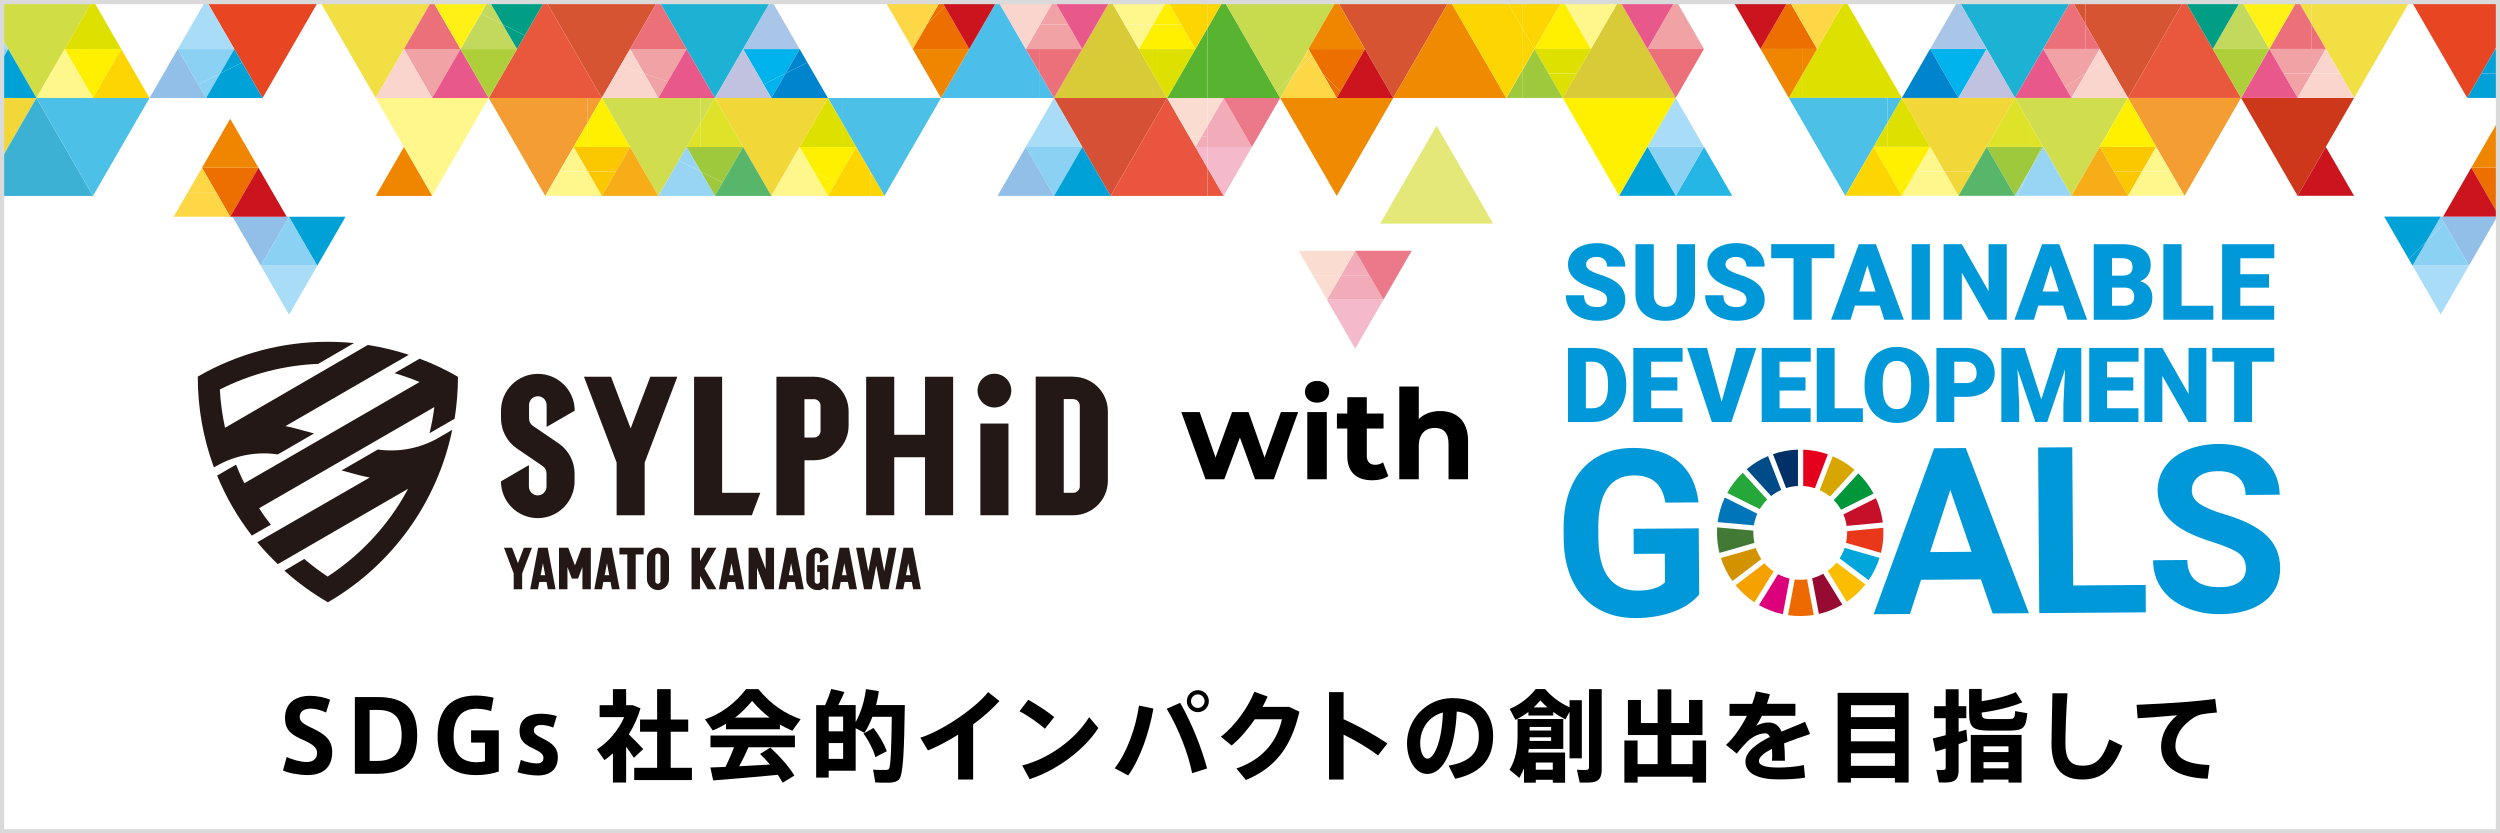 <?xml version="1.0" encoding="UTF-8"?>
<svg xmlns="http://www.w3.org/2000/svg" xmlns:xlink="http://www.w3.org/1999/xlink" id="_レイヤー_2" data-name="レイヤー 2" viewBox="0 0 600 200">
  <defs>
    <style> .cls-1 { fill: none; } .cls-2 { fill: #f9d5cd; } .cls-3 { fill: #eb7079; } .cls-4 { fill: #aecf3a; } .cls-5 { fill: #004c88; } .cls-6 { fill: #8bd1f4; } .cls-7 { fill: #26b6e5; } .cls-8 { fill: #fadcd1; } .cls-9 { fill: #009e84; } .cls-10 { fill: #fff68c; } .cls-11 { fill: #e5001e; } .cls-12 { fill: #c8da4d; } .cls-13 { fill: #92bfe7; } .cls-14 { fill: #57b669; } .cls-15 { fill: #c60f28; } .cls-16 { fill: #e9583d; } .cls-17 { fill: #fdd601; } .cls-18 { fill: #a9dcf6; } .cls-19 { fill: #3cb1d4; } .cls-20 { fill: #ec6f00; } .cls-21 { fill: #fdd745; } .cls-22 { fill: #cd371a; } .cls-23 { fill: #fff000; } .cls-24 { fill: #fabd00; } .cls-25 { fill: #e9553e; } .cls-26 { fill: #0075ba; } .cls-27 { fill: #1db1d4; } .cls-28 { fill: #f39d32; } .cls-29 { fill: #f08a00; } .cls-30 { fill: #f4b9ca; } .cls-31 { fill: #003067; } .cls-32 { fill: #d65035; } .cls-33 { fill: #ed6a02; } .cls-34 { fill: #c2d95e; } .cls-35 { fill: #fff116; } .cls-36 { fill: #58b331; } .cls-37 { fill: #e3e878; } .cls-38 { fill: #231815; } .cls-39 { fill: #a9c5e7; } .cls-40 { fill: #f2abb8; } .cls-41 { fill: #f6ad17; } .cls-42 { fill: #970b31; } .cls-43 { fill: #4dc0e8; } .cls-44 { fill: #d0dd4e; } .cls-45 { fill: #dc007a; } .cls-46 { fill: #d7a600; } .cls-47 { fill: #4bbfe9; } .cls-48 { fill: #f1a2a5; } .cls-49 { fill: #d75433; } .cls-50 { fill: #00a6d9; } .cls-51 { fill: #d9ca37; } .cls-52 { fill: #00a1d7; } .cls-53 { fill: #c1c1e0; } .cls-54 { fill: #e83819; } .cls-55 { fill: #0084ce; } .cls-56 { fill: #f08600; } .cls-57 { fill: #f2df44; } .cls-58 { fill: #cb141d; } .cls-59 { fill: #dee228; } .cls-60 { fill: #9fc93c; } .cls-61 { fill: #e8588a; } .cls-62 { fill: #d0dd44; } .cls-63 { fill: #dee100; } .cls-64 { fill: #f2d738; } .cls-65 { fill: #d39200; } .cls-66 { fill: #98d5f5; } .cls-67 { fill: #00b3ec; } .cls-68 { fill: #f5a200; } .cls-69 { fill: #e84523; } .cls-70 { fill: #25a739; } .cls-71 { fill: #dadada; } .cls-72 { fill: #fbc800; } .cls-73 { fill: #0098d8; } .cls-74 { clip-path: url(#clippath); } .cls-75 { fill: #427935; } .cls-76 { fill: #ec798a; } .cls-77 { fill: #00973b; } </style>
    <clipPath id="clippath">
      <rect class="cls-1" width="600" height="200"></rect>
    </clipPath>
  </defs>
  <g id="_レイヤー_1-2" data-name="レイヤー 1">
    <g>
      <g class="cls-74">
        <g>
          <g>
            <polygon class="cls-1" points="45.07 46.13 41.68 52.01 45.08 46.13 45.07 46.13"></polygon>
            <polygon class="cls-1" points="415.74 0 415.74 0 422.52 11.75 422.52 11.74 415.74 0"></polygon>
            <polygon class="cls-1" points="459.84 41.13 459.84 41.13 456.45 47 459.84 41.13 459.84 41.13"></polygon>
            <polygon class="cls-1" points="48.47 40.26 55.25 28.51 55.25 28.51 48.47 40.26 45.07 46.13 45.08 46.13 48.47 40.26"></polygon>
            <rect class="cls-1" x="83.37" y="-1.79" width="0" height="27.13" transform="translate(31.59 78.17) rotate(-60.09)"></rect>
            <polygon class="cls-1" points="442.88 47 442.88 47 429.31 23.5 429.31 23.5 422.53 11.75 422.52 11.74 422.52 11.75 429.3 23.5 442.87 47 442.88 47 442.88 47 442.88 47"></polygon>
            <polygon class="cls-1" points="55.8 52.01 62.59 63.76 62.59 63.75 55.8 52.01"></polygon>
            <polygon class="cls-1" points="117.29 23.52 104.17 46.26 117.29 23.53 130.86 47.02 130.86 47.02 117.29 23.52"></polygon>
            <polygon class="cls-1" points="130.86 47.02 130.86 47.02 130.86 47.02 130.86 47.02"></polygon>
            <rect class="cls-1" x="249.58" y="23.52" width="3.39" height="0"></rect>
            <polygon class="cls-1" points="154.6 17.65 151.21 11.77 151.21 11.77 151.21 11.77 151.21 11.77 151.21 11.77 154.6 17.65 154.6 17.65"></polygon>
            <polygon class="cls-1" points="62.59 63.76 62.59 63.76 62.59 63.75 62.59 63.76"></polygon>
            <polygon class="cls-1" points="103.72 47.02 103.72 47.02 90.16 23.52 90.16 23.52 90.15 23.53 96.94 35.28 96.94 35.28 103.72 47.02"></polygon>
            <polygon class="cls-1" points="600 13.64 598.91 11.75 600 13.64 600 13.64"></polygon>
            <polygon class="cls-1" points="154.6 17.65 158 23.52 154.6 17.65 154.6 17.65"></polygon>
            <polygon class="cls-1" points="381.82 11.75 381.82 11.75 381.82 11.75 381.82 11.75"></polygon>
            <rect class="cls-1" x="376.74" y="14.69" width="6.78" height="0" transform="translate(177.37 336.56) rotate(-60)"></rect>
            <polygon class="cls-1" points="325.24 83.68 332.03 71.93 325.24 83.68 325.24 83.68"></polygon>
            <rect class="cls-1" x="544.63" y="21.69" width="0" height="27.13" transform="translate(242.22 489.58) rotate(-60.05)"></rect>
            <polygon class="cls-1" points="151.21 35.28 157.87 46.8 157.39 45.98 144.43 23.52 151.21 35.28"></polygon>
            <polygon class="cls-1" points="578.55 0 592.12 23.5 578.56 0 578.55 0"></polygon>
            <rect class="cls-1" x="65.98" y="69.63" width="13.57" height="0" transform="translate(-23.92 97.84) rotate(-60)"></rect>
            <polygon class="cls-1" points="225.84 23.52 212.27 47.02 212.27 47.02 225.84 23.53 249.58 23.53 249.58 23.52 225.84 23.52"></polygon>
            <polygon class="cls-1" points="459.84 41.13 459.84 41.13 459.84 41.12 459.84 41.13"></polygon>
            <polygon class="cls-1" points="463.23 35.25 463.23 35.25 459.84 41.13 459.84 41.13 459.84 41.12 463.23 35.25"></polygon>
            <polygon class="cls-1" points="470.01 23.5 463.23 11.75 470.01 23.5 470.01 23.5"></polygon>
            <polygon class="cls-1" points="459.84 41.13 459.84 41.13 459.84 41.13 459.84 41.13"></polygon>
            <rect class="cls-1" x="427.61" y="20.56" width="6.78" height="0" transform="translate(197.71 383.56) rotate(-60)"></rect>
            <rect class="cls-1" x="351.58" y="28.35" width="0" height="27.13" transform="translate(26.15 181.42) rotate(-30)"></rect>
            <rect class="cls-1" x="556.51" y="11.3" width="0" height="6.78"></rect>
            <rect class="cls-1" x="582.38" y="69.61" width="13.57" height="0" transform="translate(234.33 545.06) rotate(-60)"></rect>
            <polygon class="cls-1" points="500.54 17.63 503.93 11.75 500.54 17.63 500.54 17.63"></polygon>
            <rect class="cls-1" x="549.72" y="20.56" width="6.79" height="0" transform="translate(258.73 489.28) rotate(-60)"></rect>
            <polygon class="cls-1" points="599.89 28.49 599.89 28.49 593.11 40.24 586.33 51.99 593.11 40.24 599.89 28.49"></polygon>
            <rect class="cls-1" x="495.45" y="20.56" width="6.78" height="0"></rect>
            <polygon class="cls-1" points="558.2 35.26 558.2 35.25 551.42 47 558.2 35.26"></polygon>
            <rect class="cls-1" x="431.01" y="14.69" width="6.78" height="0"></rect>
            <polygon class="cls-1" points="334.38 23.52 320.81 47.02 320.81 47.02 334.38 23.53 361.51 23.53 361.53 23.5 361.51 23.52 334.38 23.52"></polygon>
            <rect class="cls-1" x="376.74" y="17.17" width="0" height="6.78"></rect>
            <polygon class="cls-1" points="63.02 23.53 63.02 23.52 63.01 23.52 63.02 23.53"></polygon>
            <polygon class="cls-1" points="300.46 35.28 307.24 23.53 320.37 46.26 307.24 23.52 300.46 35.28"></polygon>
            <polygon class="cls-1" points="293.67 23.53 293.67 23.52 289.8 30.22 293.67 23.53"></polygon>
            <polygon class="cls-1" points="558.2 11.75 558.21 11.75 558.2 11.75 558.2 11.75"></polygon>
            <polygon class="cls-1" points="408.96 35.25 415.74 47 415.74 47 402.18 23.5 402.18 23.5 408.96 35.25"></polygon>
            <rect class="cls-1" x="335.42" y="59.27" width="0" height="13.57"></rect>
            <polygon class="cls-1" points="49.45 23.52 35.88 23.52 35.88 23.53 63.02 23.53 63.01 23.52 49.45 23.52"></polygon>
            <polygon class="cls-1" points="436.09 11.75 436.09 11.75 436.09 11.75 436.09 11.75"></polygon>
            <polygon class="cls-1" points="35.88 23.52 42.67 11.77 49.45 .02 49.45 .02 49.45 .02 49.45 .02 35.88 .02 22.32 .02 29.1 11.77 35.88 23.52"></polygon>
            <polygon class="cls-1" points="327.59 11.77 334.38 23.52 320.81 .02 327.59 11.77"></polygon>
            <polygon class="cls-1" points="157.87 46.8 158 47.02 157.39 45.98 157.87 46.8"></polygon>
            <path class="cls-1" d="M76.16,63.76l-6.78,11.75h0l-6.78-11.75h0l-6.78-11.75h-14.12l3.39-5.87,3.39-5.87,6.78-11.75h0s0,0,0,0l6.78,11.75,6.78,11.75h.55,0s0,0,0,0h13.57l-6.79,11.75h0Z"></path>
            <polygon class="cls-1" points="171.56 23.52 158 .02 164.78 11.77 171.56 23.52"></polygon>
            <polygon class="cls-1" points="252.97 23.52 266.54 .02 259.75 11.77 252.97 23.52"></polygon>
            <polygon class="cls-1" points="193.78 15 194.59 14.6 193.78 15 198.7 23.52 202.09 23.52 202.09 22.61 202.09 23.52 225.84 23.52 219.05 11.77 218.14 10.2 217.64 10.69 218.14 10.2 212.27 .02 198.7 .02 185.13 .02 191.91 11.77 193.78 15"></polygon>
            <polygon class="cls-1" points="225.84 23.52 239.4 .02 232.62 11.77 225.84 23.52"></polygon>
            <polygon class="cls-1" points="551.42 23.5 551.42 23.5 548.03 17.62 544.64 11.75 544.64 11.75 551.42 23.5"></polygon>
            <polygon class="cls-1" points="510.72 23.5 510.72 23.5 510.72 23.5 505.44 14.36 505.44 14.36 510.72 23.5 510.72 23.5 510.72 23.5"></polygon>
            <polygon class="cls-1" points="505.44 14.36 503.93 11.75 505.44 14.36 505.44 14.36"></polygon>
            <path class="cls-1" d="M332.03,71.93h0l-6.78,11.75h0s0,0,0,0l-6.79-11.75-3.39-5.87-3.39-5.87h27.14l-6.78,11.75ZM358.36,53.67h-27.13l13.57-23.5h0s0,0,0,0l13.57,23.5h0Z"></path>
            <polygon class="cls-1" points="456.45 23.5 463.23 11.75 470.01 0 456.45 0 442.88 0 456.45 23.5 456.45 23.5"></polygon>
            <polygon class="cls-1" points="551.42 47 551.42 47 551.42 47 551.42 47"></polygon>
            <polygon class="cls-1" points="375.04 23.5 375.04 23.5 375.04 23.5 375.04 23.5"></polygon>
            <polygon class="cls-1" points="490.37 11.75 497.15 0 483.58 23.5 490.37 11.75"></polygon>
            <polygon class="cls-1" points="280.11 23.52 285.43 32.75 285.43 32.75 280.11 23.52"></polygon>
            <polygon class="cls-1" points="285.43 32.75 285.43 32.75 289.8 40.32 286.89 35.28 285.43 32.75"></polygon>
            <polygon class="cls-6" points="76.15 63.75 74.38 60.69 69.37 52.01 62.59 63.76 76.15 63.76 76.15 63.75"></polygon>
            <polygon class="cls-6" points="74.38 60.69 69.37 52.01 69.37 52.01 74.38 60.69"></polygon>
            <polygon class="cls-6" points="76.15 63.76 76.16 63.76 76.15 63.75 76.15 63.76"></polygon>
            <polygon class="cls-18" points="62.59 63.76 69.37 75.51 76.16 63.76 76.15 63.76 62.59 63.76"></polygon>
            <polygon class="cls-13" points="69.37 52.01 69.37 52.01 69.37 52.01 69.37 52.01"></polygon>
            <polygon class="cls-13" points="69.37 52.01 69.37 52.01 62.59 63.75 62.59 63.76 69.37 52.01 69.37 52.01"></polygon>
            <polygon class="cls-13" points="69.37 52.01 68.82 52.01 68.81 52.01 55.8 52.01 62.59 63.75 69.37 52.01"></polygon>
            <polygon class="cls-52" points="76.15 63.75 82.94 52.01 69.37 52.01 74.38 60.69 76.15 63.75"></polygon>
            <polygon class="cls-52" points="76.15 63.75 76.15 63.75 74.38 60.69 76.15 63.75"></polygon>
            <polygon class="cls-52" points="82.94 52.01 76.15 63.75 76.15 63.76 76.15 63.75 76.15 63.75 76.16 63.76 82.94 52.01 82.94 52.01"></polygon>
            <polygon class="cls-20" points="62.03 40.26 48.47 40.26 51.86 46.13 58.64 46.13 51.86 46.13 55.25 52.01 62.03 40.26 62.03 40.26"></polygon>
            <polygon class="cls-20" points="62.03 40.26 62.03 40.26 62.03 40.26 62.03 40.26"></polygon>
            <polygon class="cls-56" points="62.03 40.26 55.25 28.51 48.47 40.26 62.03 40.26"></polygon>
            <rect class="cls-56" x="58.64" y="27.6" width="0" height="13.57" transform="translate(-9.34 33.92) rotate(-30)"></rect>
            <polygon class="cls-58" points="62.03 40.26 55.25 52.01 55.8 52.01 68.81 52.01 62.03 40.26"></polygon>
            <rect class="cls-58" x="65.42" y="39.35" width="0" height="13.57"></rect>
            <polygon class="cls-21" points="45.08 46.13 41.68 52.01 55.25 52.01 51.86 46.13 45.08 46.13"></polygon>
            <polygon class="cls-21" points="51.86 46.13 48.47 40.26 45.08 46.13 51.86 46.13"></polygon>
            <polygon class="cls-64" points="0 23.52 0 38.68 8.75 23.52 0 23.52"></polygon>
            <polygon class="cls-19" points="22.32 47.02 8.75 23.52 0 38.68 0 47.02 22.31 47.02 22.32 47.02"></polygon>
            <polygon class="cls-19" points="22.31 47.02 22.32 47.02 22.32 47.02 22.31 47.02"></polygon>
            <polygon class="cls-43" points="22.32 23.52 22.32 23.52 22.32 23.52 22.32 23.52 8.75 23.52 8.75 23.52 8.75 23.52 8.75 23.52 22.32 47.02 35.88 23.53 35.88 23.53 35.88 23.52 22.32 23.52"></polygon>
            <rect class="cls-43" x="15.53" y="35.27" width="27.13" height="0" transform="translate(-13.72 19.23) rotate(-29.95)"></rect>
            <polygon class="cls-10" points="103.72 23.52 103.72 23.52 103.72 23.53 103.72 23.52 90.16 23.52 103.72 47.02 104.17 46.26 117.29 23.52 103.72 23.52"></polygon>
            <polygon class="cls-22" points="103.72 47.02 104.17 46.26 103.72 47.02 103.72 47.02"></polygon>
            <polygon class="cls-28" points="137.64 35.28 141.04 29.4 141.04 23.52 117.29 23.52 130.86 47.02 137.64 35.28 130.86 47.02 130.86 47.02 134.25 41.15 137.64 35.28"></polygon>
            <polygon class="cls-28" points="141.04 23.52 141.04 29.4 144.43 23.52 141.04 23.52"></polygon>
            <polygon class="cls-44" points="168.17 29.4 168.17 23.52 158 23.52 144.43 23.52 157.39 45.98 151.21 35.28 144.43 23.53 158 47.02 162.91 38.52 162.11 38.12 162.91 38.52 164.78 35.28 168.17 29.4"></polygon>
            <polygon class="cls-44" points="168.17 29.4 171.56 23.52 168.17 23.52 168.17 29.4"></polygon>
            <polygon class="cls-44" points="144.43 23.53 151.21 35.28 157.39 45.98 158 47.02 158 47.02 144.43 23.53"></polygon>
            <polygon class="cls-62" points="1.97 11.77 1.97 11.77 1.97 11.77 8.75 23.52 8.75 23.52 1.97 11.77 8.75 23.52 15.53 11.77 22.32 .02 0 .02 0 8.37 1.97 11.77 1.97 11.77"></polygon>
            <polygon class="cls-69" points="49.45 .02 56.24 11.77 58.11 15.01 58.91 14.61 58.11 15.01 63.02 23.52 76.59 .03 76.59 .03 76.59 .02 49.45 .02"></polygon>
            <rect class="cls-69" x="56.24" y="11.77" width="27.13" height="0" transform="translate(3.44 36.4) rotate(-29.93)"></rect>
            <polygon class="cls-57" points="96.94 11.78 90.16 23.52 90.16 23.52 96.94 11.77 103.72 .02 90.16 .02 76.59 .02 90.16 23.52 96.94 11.78"></polygon>
            <polygon class="cls-16" points="126.76 8.94 125.95 8.53 124.08 11.77 122.03 15.32 117.29 23.52 141.04 23.52 141.04 22.61 141.04 23.52 144.43 23.52 130.86 .02 125.95 8.53 126.76 8.94"></polygon>
            <polygon class="cls-49" points="154.69 5.75 158 .02 158 .02 154.69 5.75"></polygon>
            <polygon class="cls-49" points="148.91 15.75 148.16 15.5 148.91 15.75 151.21 11.77 154.69 5.75 158 .02 144.43 .02 130.86 .02 144.43 23.52 148.91 15.75"></polygon>
            <polygon class="cls-27" points="178.35 11.77 185.13 .02 158 .02 171.56 23.52 178.35 11.77"></polygon>
            <polygon class="cls-64" points="190.04 38.52 189.25 38.13 190.04 38.52 191.91 35.28 198.7 23.52 185.13 23.52 171.56 23.52 178.35 35.28 185.13 47.02 187.23 43.39 190.04 38.52"></polygon>
            <polygon class="cls-43" points="202.09 29.4 202.09 23.52 198.7 23.52 202.09 29.4"></polygon>
            <polygon class="cls-43" points="202.09 23.52 202.09 29.4 205.48 35.28 208.87 41.15 208.87 34.36 208.87 41.15 212.27 47.02 225.84 23.52 202.09 23.52"></polygon>
            <polygon class="cls-7" points="252.97 23.52 252.97 23.53 252.97 23.53 252.97 23.52"></polygon>
            <polygon class="cls-7" points="252.97 23.53 252.97 23.53 239.4 47.02 246.19 35.28 252.97 23.53"></polygon>
            <polygon class="cls-32" points="276.71 23.52 276.71 24.43 276.71 23.52 252.97 23.52 252.97 23.53 252.97 23.53 252.97 23.53 259.75 35.28 259.75 35.28 259.76 35.27 259.75 35.28 266.54 47.02 280.11 23.52 276.71 23.52"></polygon>
            <polygon class="cls-32" points="252.97 23.53 252.97 23.53 252.97 23.53 252.97 23.53"></polygon>
            <polygon class="cls-25" points="285.43 32.75 285.43 32.75 285.43 32.75 280.11 23.52 266.54 47.02 289.8 47.02 289.8 40.32 285.43 32.75"></polygon>
            <polygon class="cls-25" points="289.8 47.02 293.67 47.02 289.8 40.32 289.8 47.02"></polygon>
            <polygon class="cls-29" points="320.81 23.52 307.24 23.52 320.37 46.26 320.81 47.02 334.38 23.52 320.81 23.52"></polygon>
            <polygon class="cls-29" points="320.81 47.02 320.81 47.02 320.37 46.26 320.81 47.02"></polygon>
            <polygon class="cls-47" points="249.58 23.52 249.58 17.65 246.19 11.77 239.4 .02 225.84 23.52 249.58 23.52"></polygon>
            <polygon class="cls-47" points="249.58 23.52 252.97 23.52 249.58 17.65 249.58 23.52"></polygon>
            <polygon class="cls-51" points="276.71 23.52 276.71 17.65 273.32 11.77 269.93 5.9 269.93 5.9 269.93 5.9 266.54 .02 252.97 23.52 276.71 23.52"></polygon>
            <polygon class="cls-51" points="276.71 23.52 280.11 23.52 276.71 17.65 276.71 23.52"></polygon>
            <polygon class="cls-36" points="289.8 23.52 293.67 23.52 307.24 23.52 306.33 21.95 305.83 22.44 306.33 21.95 293.67 .02 289.8 6.73 289.8 23.52"></polygon>
            <polygon class="cls-36" points="289.8 6.73 286.89 11.77 280.11 23.52 289.8 23.52 289.8 6.73"></polygon>
            <polygon class="cls-12" points="310.64 17.64 313.12 13.35 312.62 12.85 313.12 13.35 314.03 11.77 320.81 .02 297.08 .02 297.08 .94 297.08 .02 293.67 .02 306.33 21.95 310.64 17.64"></polygon>
            <polygon class="cls-12" points="306.33 21.95 307.24 23.52 310.64 17.64 306.33 21.95"></polygon>
            <polygon class="cls-49" points="320.81 .02 334.38 23.52 347.94 .02 320.81 .02"></polygon>
            <polygon class="cls-29" points="334.38 23.52 361.51 23.52 361.5 23.5 361.47 23.5 361.48 23.48 347.94 .02 334.38 23.52"></polygon>
            <polygon class="cls-20" points="315.43 12.85 314.93 13.34 317.42 17.64 321.72 21.95 327.59 11.77 314.03 11.77 314.93 13.34 315.43 12.85"></polygon>
            <polygon class="cls-20" points="317.42 17.64 320.81 23.52 321.72 21.95 317.42 17.64"></polygon>
            <polygon class="cls-56" points="320.81 .02 314.03 11.77 327.59 11.77 320.81 .02"></polygon>
            <polygon class="cls-58" points="321.72 21.95 322.22 22.44 321.72 21.95 320.81 23.52 334.38 23.52 327.59 11.77 321.72 21.95"></polygon>
            <polygon class="cls-21" points="314.02 14.25 317.42 17.64 314.93 13.34 314.02 14.25"></polygon>
            <polygon class="cls-21" points="314.02 14.25 310.64 17.64 307.24 23.52 320.81 23.52 317.42 17.64 314.02 14.25"></polygon>
            <polygon class="cls-21" points="313.12 13.35 310.64 17.64 314.02 14.25 313.12 13.35"></polygon>
            <polygon class="cls-21" points="314.93 13.34 314.03 11.77 313.12 13.35 314.02 14.25 314.93 13.34"></polygon>
            <polygon class="cls-20" points="226.74 1.59 222.45 5.89 219.05 11.77 232.62 11.77 226.74 1.59"></polygon>
            <polygon class="cls-20" points="226.74 1.59 225.84 .02 222.45 5.89 226.74 1.59"></polygon>
            <polygon class="cls-56" points="219.05 11.77 225.84 23.52 232.62 11.77 219.05 11.77"></polygon>
            <polygon class="cls-58" points="227.24 1.1 226.74 1.59 232.62 11.77 239.4 .02 225.84 .02 226.74 1.59 227.24 1.1"></polygon>
            <polygon class="cls-21" points="222.45 5.89 225.84 .02 212.27 .02 218.14 10.2 222.45 5.89"></polygon>
            <polygon class="cls-21" points="218.14 10.2 219.05 11.77 222.45 5.89 218.14 10.2"></polygon>
            <polygon class="cls-56" points="90.16 47.02 103.72 47.02 96.94 35.28 90.16 47.02"></polygon>
            <polygon class="cls-58" points="103.72 47.02 103.72 47.02 103.72 47.02 103.72 47.02"></polygon>
            <rect class="cls-58" x="100.33" y="34.37" width="0" height="13.57" transform="translate(15.14 108.25) rotate(-60.52)"></rect>
            <polygon class="cls-48" points="110.51 11.77 96.94 11.77 96.94 11.77 96.94 11.77 96.94 11.77 103.72 23.52 110.51 11.77 110.51 11.77"></polygon>
            <polygon class="cls-48" points="110.51 11.77 110.51 11.77 110.51 11.77 110.51 11.77"></polygon>
            <rect class="cls-3" x="93.55" y="5.9" width="13.57" height="0" transform="translate(10.29 50.56) rotate(-29.74)"></rect>
            <polygon class="cls-3" points="96.94 11.77 110.51 11.77 103.72 .02 96.94 11.77"></polygon>
            <polygon class="cls-3" points="103.72 .02 103.72 .02 103.72 .02 103.72 .02"></polygon>
            <rect class="cls-3" x="107.12" y="-.88" width="0" height="13.57"></rect>
            <polygon class="cls-61" points="103.72 23.52 117.29 23.52 110.51 11.77 103.72 23.52"></polygon>
            <polygon class="cls-61" points="110.51 11.77 117.29 23.52 110.51 11.77 110.51 11.77"></polygon>
            <polygon class="cls-2" points="90.16 23.52 103.72 23.52 96.94 11.78 103.72 23.52 103.72 23.52 96.94 11.77 90.16 23.52"></polygon>
            <polygon class="cls-48" points="249.58 10.86 249.58 11.77 259.75 11.77 256.36 5.9 249.58 5.9 246.19 11.77 249.58 11.77 249.58 10.86"></polygon>
            <polygon class="cls-48" points="252.97 .02 249.58 5.9 256.36 5.9 252.97 .02"></polygon>
            <polygon class="cls-3" points="249.58 11.77 249.58 17.65 252.97 23.52 259.75 11.77 249.58 11.77"></polygon>
            <polygon class="cls-3" points="246.19 11.77 249.58 17.65 249.58 11.77 246.19 11.77"></polygon>
            <polygon class="cls-61" points="256.36 5.9 256.36 5.9 256.36 5.9 259.75 11.77 266.54 .02 252.97 .02 256.36 5.9"></polygon>
            <polygon class="cls-2" points="249.58 5.9 242.8 5.9 249.58 5.9 252.97 .02 239.4 .02 246.19 11.77 249.58 5.9"></polygon>
            <polygon class="cls-40" points="289.8 30.22 289.8 32.75 291.26 32.75 289.8 32.75 289.8 35.28 300.46 35.28 293.67 23.53 289.8 30.22"></polygon>
            <polygon class="cls-40" points="286.89 35.28 289.8 35.28 289.8 32.75 288.35 32.75 286.89 35.28"></polygon>
            <polygon class="cls-40" points="289.8 32.75 289.8 30.22 288.35 32.75 289.8 32.75"></polygon>
            <polygon class="cls-30" points="289.8 40.32 293.67 47.02 300.46 35.28 289.8 35.28 289.8 40.32"></polygon>
            <polygon class="cls-30" points="289.8 40.32 289.8 35.28 286.89 35.28 289.8 40.32"></polygon>
            <polygon class="cls-76" points="293.67 23.52 293.67 23.53 300.46 35.28 307.24 23.52 293.67 23.52"></polygon>
            <polygon class="cls-8" points="289.8 30.22 289.8 30.22 289.8 23.52 280.11 23.52 285.43 32.75 288.35 32.75 289.8 30.22 289.8 30.22 289.8 30.22"></polygon>
            <polygon class="cls-8" points="288.35 32.75 285.43 32.75 286.89 35.28 288.35 32.75"></polygon>
            <polygon class="cls-8" points="289.8 30.22 293.67 23.52 289.8 30.22 289.8 30.22 293.67 23.52 289.8 23.52 289.8 30.22"></polygon>
            <polygon class="cls-48" points="160.29 19.54 164.78 11.77 151.21 11.77 154.6 17.65 160.29 19.54"></polygon>
            <polygon class="cls-48" points="158 23.52 160.29 19.54 154.6 17.65 158 23.52"></polygon>
            <polygon class="cls-3" points="154.69 5.75 151.21 11.77 151.21 11.77 154.69 5.75"></polygon>
            <polygon class="cls-3" points="151.21 11.77 151.21 11.77 164.78 11.77 158 .02 154.69 5.75 151.21 11.77"></polygon>
            <polygon class="cls-61" points="160.29 19.54 161.03 19.79 160.29 19.54 158 23.52 168.17 23.52 168.17 22.61 168.17 23.52 171.56 23.52 164.78 11.77 160.29 19.54"></polygon>
            <polygon class="cls-2" points="154.6 17.65 148.91 15.75 144.43 23.52 158 23.52 154.6 17.65"></polygon>
            <polygon class="cls-2" points="151.21 11.77 148.91 15.75 154.6 17.65 151.21 11.77"></polygon>
            <polygon class="cls-23" points="280.11 .02 276.71 5.9 283.5 5.9 280.11 .02"></polygon>
            <polygon class="cls-23" points="276.71 10.86 276.71 11.77 286.89 11.77 286.89 11.77 283.5 5.9 276.71 5.9 273.32 11.77 276.71 11.77 276.71 10.86"></polygon>
            <polygon class="cls-23" points="286.89 11.77 286.89 11.77 286.89 11.77 286.89 11.77"></polygon>
            <polygon class="cls-63" points="273.32 11.77 276.71 17.65 276.71 11.77 273.32 11.77"></polygon>
            <polygon class="cls-63" points="276.71 11.77 276.71 17.65 280.11 23.52 286.89 11.77 276.71 11.77"></polygon>
            <polygon class="cls-63" points="286.89 11.77 280.11 23.52 286.89 11.77 286.89 11.77"></polygon>
            <polygon class="cls-17" points="289.8 6.73 293.67 .02 289.8 .02 289.8 6.73"></polygon>
            <polygon class="cls-17" points="283.5 5.9 283.5 5.9 286.89 11.77 289.8 6.73 289.8 .02 280.11 .02 283.5 5.9 283.5 5.9"></polygon>
            <polygon class="cls-17" points="286.89 11.77 289.8 6.73 286.89 11.77 286.89 11.77"></polygon>
            <polygon class="cls-10" points="276.71 5.9 280.11 .02 266.54 .02 269.93 5.9 276.71 5.9"></polygon>
            <polygon class="cls-10" points="269.93 5.9 273.32 11.77 276.71 5.9 269.93 5.9"></polygon>
            <polygon class="cls-23" points="195.31 41.16 198.7 47.02 200.57 43.79 195.31 41.16"></polygon>
            <polygon class="cls-23" points="202.09 36.18 202.09 35.28 191.91 35.28 195.31 41.16 200.57 43.79 205.48 35.28 202.09 35.28 202.09 36.18"></polygon>
            <polygon class="cls-63" points="191.91 35.28 202.09 35.28 202.09 29.4 198.7 23.52 191.91 35.28"></polygon>
            <polygon class="cls-63" points="205.48 35.28 202.09 29.4 202.09 35.28 205.48 35.28"></polygon>
            <polygon class="cls-17" points="205.48 35.28 200.57 43.79 201.39 44.2 200.57 43.79 198.7 47.02 208.87 47.02 208.87 41.15 205.48 35.28"></polygon>
            <polygon class="cls-17" points="208.87 47.02 212.27 47.02 208.87 41.15 208.87 47.02"></polygon>
            <polygon class="cls-10" points="190.04 38.52 195.31 41.16 191.91 35.28 190.04 38.52"></polygon>
            <polygon class="cls-10" points="190.04 38.52 185.13 47.02 198.7 47.02 195.31 41.16 190.04 38.52"></polygon>
            <polygon class="cls-10" points="190.04 38.52 190.04 38.52 191.91 35.28 190.04 38.52"></polygon>
            <polygon class="cls-10" points="190.04 38.52 187.23 43.39 185.13 47.02 190.04 38.52 190.04 38.52"></polygon>
            <polygon class="cls-72" points="141.04 36.18 141.04 35.28 137.64 35.28 141.04 41.15 147.82 41.15 151.21 35.28 141.04 35.28 141.04 36.18"></polygon>
            <polygon class="cls-72" points="141.04 41.15 144.43 47.02 147.82 41.15 141.04 41.15"></polygon>
            <polygon class="cls-23" points="141.04 29.4 141.04 35.28 151.21 35.28 144.43 23.52 141.04 29.4"></polygon>
            <polygon class="cls-23" points="141.04 29.4 137.64 35.28 141.04 35.28 141.04 29.4"></polygon>
            <polygon class="cls-41" points="151.21 35.28 147.82 41.15 147.82 41.15 147.82 41.15 144.43 47.02 158 47.02 157.87 46.8 151.21 35.28"></polygon>
            <polygon class="cls-41" points="158 47.02 158 47.02 157.87 46.8 158 47.02"></polygon>
            <polygon class="cls-10" points="134.25 41.15 141.04 41.15 137.64 35.28 134.25 41.15"></polygon>
            <polygon class="cls-10" points="134.25 41.15 130.86 47.02 144.43 47.02 141.04 41.15 134.25 41.15"></polygon>
            <polygon class="cls-23" points="15.53 11.77 19.88 19.31 22.32 23.52 29.1 11.77 15.53 11.77 19.88 19.31 15.53 11.77"></polygon>
            <polygon class="cls-63" points="22.32 .02 15.53 11.77 29.1 11.77 22.32 .02"></polygon>
            <polygon class="cls-17" points="22.32 23.52 35.88 23.52 29.1 11.77 22.32 23.52"></polygon>
            <polygon class="cls-10" points="22.32 23.52 19.88 19.31 15.53 11.77 8.75 23.52 8.75 23.52 22.32 23.52"></polygon>
            <polygon class="cls-10" points="22.32 23.52 22.32 23.52 19.88 19.31 22.32 23.52"></polygon>
            <polygon class="cls-10" points="8.75 23.52 8.75 23.52 8.75 23.52 8.75 23.52"></polygon>
            <polygon class="cls-6" points="47.58 20.27 49.45 23.52 52.85 17.64 47.58 20.27"></polygon>
            <polygon class="cls-6" points="52.85 17.64 56.23 11.78 56.23 11.78 56.23 11.78 56.24 11.77 56.23 11.77 42.67 11.77 47.58 20.27 52.85 17.64"></polygon>
            <polygon class="cls-6" points="56.24 11.77 56.24 11.77 56.23 11.77 56.24 11.77"></polygon>
            <rect class="cls-18" x="52.84" y="-.89" width="0" height="13.57"></rect>
            <polygon class="cls-18" points="49.45 .02 42.67 11.77 56.23 11.77 49.45 .02"></polygon>
            <polygon class="cls-13" points="46.78 20.67 47.58 20.27 42.67 11.77 35.88 23.52 49.45 23.52 47.58 20.27 46.78 20.67"></polygon>
            <polygon class="cls-52" points="49.45 23.52 63.01 23.52 58.1 15.01 52.85 17.64 49.45 23.52"></polygon>
            <polygon class="cls-52" points="52.85 17.64 58.1 15.01 56.23 11.78 52.85 17.64"></polygon>
            <polygon class="cls-52" points="56.24 11.78 56.24 11.77 56.23 11.78 58.1 15.01 58.11 15.01 56.24 11.77 56.24 11.77 56.24 11.78"></polygon>
            <polygon class="cls-52" points="58.11 15.01 58.1 15.01 63.01 23.52 63.02 23.52 63.02 23.52 58.11 15.01"></polygon>
            <polygon class="cls-52" points="63.02 23.52 63.02 23.52 63.02 23.52 63.02 23.52"></polygon>
            <polygon class="cls-6" points="246.19 35.28 246.19 35.28 252.97 47.02 259.75 35.28 246.19 35.28"></polygon>
            <polygon class="cls-6" points="246.19 35.28 246.19 35.28 246.19 35.28 246.19 35.28"></polygon>
            <polygon class="cls-18" points="246.19 35.28 259.75 35.28 252.97 23.53 246.19 35.28"></polygon>
            <rect class="cls-18" x="242.8" y="29.4" width="13.57" height="0" transform="translate(99.34 230.85) rotate(-60)"></rect>
            <polygon class="cls-18" points="259.75 35.28 252.97 23.53 252.97 23.53 259.75 35.28"></polygon>
            <polygon class="cls-18" points="252.97 23.53 252.97 23.52 252.97 23.53 252.97 23.53"></polygon>
            <rect class="cls-18" x="252.97" y="23.53" width="0" height="0" transform="translate(103.77 229.16) rotate(-59.35)"></rect>
            <polygon class="cls-13" points="239.4 47.02 252.97 47.02 246.19 35.28 239.4 47.02"></polygon>
            <rect class="cls-13" x="236.01" y="41.15" width="13.57" height="0" transform="translate(85.73 230.82) rotate(-59.99)"></rect>
            <polygon class="cls-52" points="252.97 47.02 259.75 35.28 259.75 35.28 252.97 47.02 266.54 47.02 259.75 35.28 252.97 47.02"></polygon>
            <polygon class="cls-6" points="0 11.77 0 15.18 1.96 11.77 0 11.77"></polygon>
            <polygon class="cls-6" points="1.97 11.77 1.96 11.77 0 15.18 0 15.18 1.97 11.77 1.97 11.77"></polygon>
            <polygon class="cls-6" points="1.97 11.77 1.97 11.77 1.97 11.77 1.97 11.77"></polygon>
            <polygon class="cls-18" points="1.97 11.77 0 8.37 0 11.77 1.96 11.77 1.97 11.77"></polygon>
            <rect class="cls-18" x=".98" y="8.1" width="0" height="3.93" transform="translate(-4.91 1.84) rotate(-30.02)"></rect>
            <rect class="cls-18" x="1.97" y="11.77" width="0" height="0" transform="translate(-6.2 3.07) rotate(-33.69)"></rect>
            <polygon class="cls-18" points="1.96 11.77 1.97 11.77 1.97 11.77 1.96 11.77"></polygon>
            <polygon class="cls-52" points="1.97 11.77 1.97 11.77 1.97 11.77 1.97 11.77 0 15.18 0 23.52 8.75 23.52 1.97 11.77"></polygon>
            <polygon class="cls-67" points="183.25 20.26 185.13 23.52 188.54 17.62 183.25 20.26"></polygon>
            <polygon class="cls-67" points="188.54 17.62 191.91 11.77 178.35 11.77 183.25 20.26 188.54 17.62"></polygon>
            <polygon class="cls-39" points="191.91 11.77 185.13 .02 178.35 11.77 191.91 11.77"></polygon>
            <polygon class="cls-53" points="182.45 20.66 183.25 20.26 178.35 11.77 171.56 23.52 185.13 23.52 183.25 20.26 182.45 20.66"></polygon>
            <polygon class="cls-55" points="193.78 15 191.91 11.77 188.54 17.62 193.78 15"></polygon>
            <polygon class="cls-55" points="188.54 17.62 185.13 23.52 198.7 23.52 193.78 15 188.54 17.62"></polygon>
            <polygon class="cls-34" points="120.69 5.9 115.42 3.27 110.51 11.77 124.08 11.77 120.69 5.9"></polygon>
            <polygon class="cls-34" points="120.69 5.9 117.29 .02 115.42 3.27 120.69 5.9"></polygon>
            <polygon class="cls-4" points="124.08 11.77 110.51 11.77 117.29 23.52 122.03 15.32 124.08 11.77"></polygon>
            <polygon class="cls-35" points="103.73 .02 103.72 .02 103.72 .02 103.73 .02"></polygon>
            <polygon class="cls-35" points="103.72 .02 110.51 11.77 115.42 3.27 114.63 2.87 115.42 3.27 117.29 .02 107.12 .02 107.12 .93 107.12 .02 103.73 .02 103.72 .02"></polygon>
            <polygon class="cls-9" points="125.95 8.53 120.69 5.9 124.08 11.77 125.95 8.53"></polygon>
            <polygon class="cls-9" points="125.95 8.53 130.86 .02 117.29 .02 120.69 5.9 125.95 8.53"></polygon>
            <polygon class="cls-60" points="168.17 35.28 168.17 36.18 168.17 35.28 164.78 35.28 164.78 35.28 168.17 41.15 173.43 43.79 178.35 35.28 178.35 35.28 168.17 35.28"></polygon>
            <polygon class="cls-60" points="164.78 35.28 164.78 35.28 164.78 35.28 164.78 35.28"></polygon>
            <polygon class="cls-60" points="168.17 41.15 171.56 47.02 173.43 43.79 168.17 41.15"></polygon>
            <polygon class="cls-60" points="178.35 35.28 178.35 35.28 178.35 35.28 178.35 35.28"></polygon>
            <polygon class="cls-59" points="164.78 35.28 168.17 35.28 168.17 29.4 164.78 35.28 164.78 35.28"></polygon>
            <polygon class="cls-59" points="168.17 35.28 178.35 35.28 171.56 23.52 168.17 29.4 168.17 35.28"></polygon>
            <polygon class="cls-59" points="178.35 35.28 171.56 23.52 178.35 35.28 178.35 35.28"></polygon>
            <polygon class="cls-14" points="173.43 43.79 174.25 44.19 173.43 43.79 171.56 47.02 185.13 47.02 178.35 35.28 173.43 43.79"></polygon>
            <polygon class="cls-14" points="178.35 35.28 185.13 47.02 178.35 35.28 178.35 35.28"></polygon>
            <rect class="cls-66" x="161.97" y="36.9" width="3.75" height="0" transform="translate(49.97 160.35) rotate(-60)"></rect>
            <polygon class="cls-66" points="162.91 38.52 168.17 41.15 164.78 35.28 162.91 38.52"></polygon>
            <rect class="cls-66" x="155.54" y="42.77" width="9.82" height="0" transform="translate(43.19 160.35) rotate(-60)"></rect>
            <polygon class="cls-66" points="162.91 38.52 158 47.02 171.56 47.02 168.17 41.15 162.91 38.52"></polygon>
            <polygon class="cls-66" points="158 47.02 158 47.02 158 47.02 158 47.02"></polygon>
            <polygon class="cls-37" points="331.23 53.67 331.23 53.67 358.36 53.67 344.79 30.17 331.23 53.67"></polygon>
            <polygon class="cls-37" points="344.79 30.17 331.23 53.67 344.79 30.17 344.79 30.17"></polygon>
            <polygon class="cls-40" points="321.85 66.06 318.46 71.93 318.46 71.93 332.03 71.93 328.63 66.06 321.85 66.06"></polygon>
            <polygon class="cls-40" points="328.63 66.06 325.24 60.18 321.85 66.06 328.63 66.06"></polygon>
            <polygon class="cls-40" points="318.46 71.93 318.46 71.93 318.46 71.93 318.46 71.93"></polygon>
            <polygon class="cls-30" points="325.24 83.68 332.03 71.93 318.46 71.93 325.24 83.68"></polygon>
            <rect class="cls-30" x="321.85" y="71.02" width="0" height="13.57" transform="translate(4.23 171.4) rotate(-30.01)"></rect>
            <polygon class="cls-76" points="325.24 60.18 328.63 66.06 332.03 71.93 338.81 60.18 325.24 60.18"></polygon>
            <polygon class="cls-8" points="318.46 71.93 321.85 66.06 315.07 66.06 318.46 71.93"></polygon>
            <polygon class="cls-8" points="321.85 66.06 325.24 60.18 311.68 60.18 315.07 66.06 321.85 66.06"></polygon>
            <rect class="cls-8" x="313.37" y="59.73" width="0" height="6.78"></rect>
            <rect class="cls-8" x="316.76" y="65.6" width="0" height="6.78"></rect>
            <polygon class="cls-6" points="582.38 57.87 578.99 63.74 578.99 63.74 592.56 63.74 586.68 53.56 582.38 57.87"></polygon>
            <polygon class="cls-6" points="586.68 53.56 585.77 51.99 582.38 57.87 586.68 53.56"></polygon>
            <polygon class="cls-18" points="585.77 75.48 592.56 63.74 578.99 63.74 585.77 75.48"></polygon>
            <polygon class="cls-18" points="578.99 63.74 585.77 75.48 578.99 63.74 578.99 63.74"></polygon>
            <polygon class="cls-13" points="585.77 51.99 586.68 53.56 587.18 53.06 586.68 53.56 592.56 63.74 599.34 51.99 586.33 51.99 585.77 51.99"></polygon>
            <polygon class="cls-52" points="578.08 62.16 578.99 63.74 582.38 57.87 578.08 62.16"></polygon>
            <polygon class="cls-52" points="585.77 51.99 572.2 51.99 578.08 62.16 582.38 57.87 585.77 51.99"></polygon>
            <rect class="cls-20" x="599.84" y="51.89" width=".21" height="0" transform="translate(255.07 545.54) rotate(-60)"></rect>
            <polygon class="cls-20" points="593.11 40.24 599.89 51.98 600 51.8 600 40.24 593.11 40.24"></polygon>
            <polygon class="cls-56" points="600 40.24 600 28.67 599.89 28.49 593.11 40.24 600 40.24"></polygon>
            <rect class="cls-56" x="599.94" y="28.47" width="0" height=".21" transform="translate(66.03 303.69) rotate(-29.99)"></rect>
            <polygon class="cls-58" points="599.89 51.98 599.89 51.98 593.11 40.24 586.33 51.99 599.34 51.99 599.89 51.99 599.89 51.99 599.89 51.98 599.89 51.98"></polygon>
            <polygon class="cls-21" points="599.89 51.99 600 51.99 600 51.8 599.89 51.99"></polygon>
            <polygon class="cls-22" points="537.85 23.5 551.42 47 564.98 23.5 551.42 23.5 537.85 23.5"></polygon>
            <polygon class="cls-22" points="551.42 47 558.2 35.25 558.2 35.25 551.42 47"></polygon>
            <polygon class="cls-22" points="551.42 47 551.42 47 558.2 35.25 558.2 35.25 564.99 23.5 564.98 23.5 551.42 47"></polygon>
            <polygon class="cls-28" points="537.85 23.5 537.85 23.51 537.85 23.5 537.85 23.5"></polygon>
            <polygon class="cls-28" points="517.5 35.25 510.72 23.5 510.72 23.5 517.5 35.25 520.89 41.13 524.28 47 537.85 23.5 510.72 23.5 517.5 35.25"></polygon>
            <rect class="cls-28" x="517.5" y="35.25" width="27.13" height="0" transform="translate(52.21 267.57) rotate(-29.68)"></rect>
            <polygon class="cls-44" points="486.97 23.5 483.58 23.5 486.97 29.38 486.97 23.5"></polygon>
            <polygon class="cls-44" points="510.72 23.5 510.71 23.5 503.93 35.25 497.15 47 497.15 47 503.93 35.25 510.72 23.5"></polygon>
            <polygon class="cls-44" points="486.97 23.5 486.97 29.38 490.37 35.25 497.14 46.99 510.71 23.5 497.15 23.5 486.97 23.5"></polygon>
            <polygon class="cls-44" points="497.15 47 503.93 35.25 510.71 23.5 497.14 46.99 497.15 47"></polygon>
            <polygon class="cls-69" points="595.51 17.62 595.52 17.62 598.91 11.75 595.52 17.62 595.52 17.62 598.91 11.75 600 9.86 600 9.85 598.9 11.75 600 9.85 600 0 578.56 0 592.12 23.5 595.52 17.62 595.51 17.62"></polygon>
            <polygon class="cls-69" points="595.52 17.62 592.12 23.5 595.52 17.62 595.52 17.62"></polygon>
            <polygon class="cls-57" points="564.99 0 564.99 0 564.99 0 564.99 0 554.81 0 554.81 5.88 558.21 11.75 561.6 17.62 561.6 17.62 561.6 17.62 564.99 23.5 578.55 0 578.55 0 578.56 0 564.99 0"></polygon>
            <polygon class="cls-57" points="554.81 5.88 554.81 0 551.42 0 554.81 5.88"></polygon>
            <rect class="cls-57" x="558.2" y="11.75" width="27.13" height="0" transform="translate(70.81 287.62) rotate(-30.02)"></rect>
            <polygon class="cls-12" points="537.85 23.5 534.22 17.2 537.85 23.5 544.64 11.75 537.85 23.5"></polygon>
            <polygon class="cls-12" points="544.64 11.75 544.64 11.75 544.64 11.75 544.64 11.75"></polygon>
            <polygon class="cls-16" points="510.72 23.5 510.72 23.5 510.72 23.5 510.72 23.5"></polygon>
            <polygon class="cls-16" points="510.72 23.5 537.85 23.5 537.85 23.5 534.22 17.2 531.07 11.75 531.07 11.75 531.06 11.75 531.07 11.75 524.28 0 510.72 23.5 510.72 23.5"></polygon>
            <polygon class="cls-63" points="436.09 11.75 438.12 8.24 436.09 11.75 436.09 11.75 436.09 11.75 436.09 11.75 432.7 17.63 432.7 23.5 453.05 23.5 453.05 22.59 453.05 23.5 456.45 23.5 456.45 23.5 442.88 0 438.12 8.24 436.09 11.75"></polygon>
            <polygon class="cls-63" points="429.31 23.5 432.7 23.5 432.7 17.63 429.31 23.5"></polygon>
            <polygon class="cls-49" points="520.89 .91 520.89 0 510.72 0 510.72 0 510.72 0 510.72 0 500.54 0 500.54 5.87 503.93 11.75 505.44 14.36 506.19 13.86 505.44 14.36 510.72 23.5 524.28 0 520.89 0 520.89 .91"></polygon>
            <polygon class="cls-49" points="500.54 0 497.15 0 500.54 5.87 500.54 0"></polygon>
            <polygon class="cls-49" points="510.72 23.5 510.72 23.5 510.72 23.5 510.72 23.5"></polygon>
            <polygon class="cls-49" points="510.72 23.5 510.72 23.5 524.28 0 510.72 23.5 510.72 23.5"></polygon>
            <polygon class="cls-27" points="476.8 11.75 483.58 23.5 497.15 0 470.01 0 470.01 0 476.8 11.75"></polygon>
            <polygon class="cls-27" points="470.01 0 470.01 0 470.01 0 470.01 0"></polygon>
            <polygon class="cls-64" points="466.62 41.13 470.01 47 473.41 41.13 466.62 41.13"></polygon>
            <polygon class="cls-64" points="483.58 23.5 470.01 23.5 470.01 23.5 470.01 23.5 470.01 23.5 459.84 23.5 459.84 29.37 463.23 35.25 464.14 36.83 464.64 36.33 464.14 36.83 466.62 41.13 473.41 41.13 476.8 35.25 483.58 23.5"></polygon>
            <polygon class="cls-64" points="459.84 23.5 456.45 23.5 459.84 29.37 459.84 23.5"></polygon>
            <polygon class="cls-43" points="453.05 29.38 453.05 23.5 432.7 23.5 432.7 24.41 432.7 23.5 429.31 23.5 442.88 47 449.66 35.25 442.88 47 442.88 47 449.66 35.25 453.05 29.38"></polygon>
            <polygon class="cls-43" points="453.05 23.5 453.05 29.38 456.45 23.5 453.05 23.5"></polygon>
            <polygon class="cls-7" points="402.18 47 415.74 47 408.96 35.25 402.18 47"></polygon>
            <rect class="cls-7" x="402.18" y="47" width="13.56" height="0"></rect>
            <polygon class="cls-23" points="375.04 23.5 388.61 47 395.39 35.25 395.39 35.25 395.39 35.25 395.39 35.25 402.18 23.5 402.17 23.5 375.04 23.5"></polygon>
            <rect class="cls-32" x="381.82" y="21.69" width="0" height="27.13"></rect>
            <polygon class="cls-51" points="402.17 23.5 402.18 23.5 402.17 23.5 402.17 23.5"></polygon>
            <polygon class="cls-51" points="395.39 11.75 395.39 11.75 388.61 0 381.82 11.75 381.82 11.75 381.82 11.75 381.82 11.75 378.43 17.62 385.21 17.62 378.43 17.62 375.04 23.5 375.04 23.5 402.17 23.5 395.39 11.75"></polygon>
            <polygon class="cls-51" points="395.39 11.75 402.17 23.5 402.17 23.5 395.39 11.75 395.39 11.75 395.39 11.75"></polygon>
            <polygon class="cls-51" points="375.04 23.5 375.04 23.5 375.04 23.5 375.04 23.5"></polygon>
            <polygon class="cls-20" points="432.7 11.75 432.7 10.84 432.7 11.75 436.09 11.75 429.31 0 436.09 11.75 436.09 11.75 429.31 0 422.53 11.75 432.7 11.75"></polygon>
            <polygon class="cls-56" points="432.7 11.75 422.53 11.75 429.31 23.5 432.7 17.62 432.7 11.75"></polygon>
            <polygon class="cls-56" points="436.09 11.75 436.09 11.75 436.09 11.75 436.09 11.75"></polygon>
            <polygon class="cls-56" points="436.09 11.75 436.09 11.75 432.7 11.75 432.7 17.62 436.09 11.75"></polygon>
            <polygon class="cls-58" points="429.3 0 422.52 11.74 422.53 11.75 429.31 0 415.74 0 415.74 0 415.74 0 415.74 0 422.52 11.74 429.3 0"></polygon>
            <polygon class="cls-21" points="438.12 8.24 442.88 0 429.31 0 436.09 11.75 438.12 8.24"></polygon>
            <polygon class="cls-21" points="442.88 0 442.88 0 438.12 8.24 442.88 0"></polygon>
            <polygon class="cls-58" points="564.98 47 558.2 35.26 551.42 47 564.98 47"></polygon>
            <rect class="cls-58" x="561.59" y="34.35" width="0" height="13.57" transform="translate(54.66 286.28) rotate(-30)"></rect>
            <polygon class="cls-48" points="554.81 12.66 554.81 11.75 544.64 11.75 544.64 11.75 548.03 17.62 554.81 17.62 558.2 11.75 558.2 11.75 558.2 11.75 558.21 11.75 554.81 11.75 554.81 12.66"></polygon>
            <polygon class="cls-48" points="554.81 17.62 548.03 17.62 551.42 23.5 554.81 17.62"></polygon>
            <polygon class="cls-48" points="544.64 11.75 544.64 11.75 544.64 11.75 544.64 11.75"></polygon>
            <polygon class="cls-3" points="544.64 11.75 554.81 11.75 554.81 5.88 551.42 0 544.64 11.75"></polygon>
            <polygon class="cls-3" points="558.21 11.75 554.81 5.88 554.81 11.75 558.21 11.75"></polygon>
            <polygon class="cls-3" points="551.42 0 544.64 11.75 544.64 11.75 551.42 0"></polygon>
            <polygon class="cls-61" points="544.64 11.75 537.85 23.5 551.42 23.5 544.64 11.75"></polygon>
            <polygon class="cls-61" points="544.64 11.75 537.85 23.5 544.64 11.75 544.64 11.75"></polygon>
            <rect class="cls-2" x="563.29" y="17.17" width="0" height="6.79" transform="translate(263.68 498.01) rotate(-59.98)"></rect>
            <rect class="cls-2" x="559.9" y="11.3" width="0" height="6.78"></rect>
            <polygon class="cls-2" points="554.81 17.62 551.42 23.5 564.98 23.5 561.59 17.62 554.81 17.62"></polygon>
            <polygon class="cls-2" points="561.59 17.62 558.2 11.75 554.81 17.62 561.59 17.62"></polygon>
            <polygon class="cls-2" points="564.98 23.5 564.99 23.5 564.99 23.5 564.98 23.5"></polygon>
            <polygon class="cls-48" points="395.39 11.75 408.95 11.75 408.96 11.75 402.18 0 395.39 11.75 395.39 11.75"></polygon>
            <polygon class="cls-48" points="408.95 11.75 408.96 11.75 408.96 11.75 408.95 11.75"></polygon>
            <rect class="cls-48" x="395.39" y="11.75" width="0" height="0"></rect>
            <polygon class="cls-48" points="395.39 11.75 395.39 11.75 395.39 11.75 395.39 11.75"></polygon>
            <polygon class="cls-3" points="402.17 23.5 402.17 23.5 402.18 23.5 402.18 23.5 402.18 23.5 402.18 23.5 402.18 23.5 402.17 23.5"></polygon>
            <polygon class="cls-3" points="402.17 23.5 408.95 11.75 408.95 11.75 395.39 11.75 402.17 23.5"></polygon>
            <polygon class="cls-3" points="408.95 11.75 402.17 23.5 402.18 23.5 402.18 23.5 408.96 11.75 408.95 11.75 408.95 11.75"></polygon>
            <rect class="cls-3" x="398.78" y="10.84" width="0" height="13.56" transform="translate(44.61 201.75) rotate(-30)"></rect>
            <polygon class="cls-3" points="402.18 23.5 402.17 23.5 402.17 23.5 402.18 23.5"></polygon>
            <rect class="cls-3" x="398.78" y="10.84" width="0" height="13.56" transform="translate(44.62 201.76) rotate(-30)"></rect>
            <rect class="cls-61" x="398.78" y="-.91" width="0" height="13.57"></rect>
            <polygon class="cls-61" points="402.17 0 402.17 0 388.61 0 395.39 11.75 402.17 0"></polygon>
            <polygon class="cls-61" points="402.17 0 395.39 11.75 395.39 11.75 402.17 0 402.17 0 402.17 0"></polygon>
            <rect class="cls-61" x="395.39" y="11.75" width="0" height="0" transform="translate(39.69 184.8) rotate(-27.65)"></rect>
            <polygon class="cls-61" points="395.39 11.75 388.61 0 395.39 11.75 395.39 11.75"></polygon>
            <rect class="cls-61" x="395.39" y="11.75" width="0" transform="translate(189.02 349.21) rotate(-60.26)"></rect>
            <polygon class="cls-61" points="395.39 11.75 395.39 11.75 395.39 11.75 395.39 11.75"></polygon>
            <polygon class="cls-61" points="395.39 11.75 388.61 0 395.39 11.75 395.39 11.75"></polygon>
            <rect class="cls-61" x="395.39" y="11.75" width="0" height="0" transform="translate(181.89 344.75) rotate(-59.04)"></rect>
            <polygon class="cls-48" points="500.54 17.63 503.93 11.75 500.54 11.75 500.54 12.66 500.54 11.75 490.37 11.75 495.64 20.89 500.54 17.63"></polygon>
            <polygon class="cls-48" points="495.64 20.89 497.15 23.5 500.54 17.63 495.64 20.89"></polygon>
            <polygon class="cls-3" points="500.54 11.75 500.54 5.87 497.15 0 490.37 11.75 500.54 11.75"></polygon>
            <polygon class="cls-3" points="500.54 5.87 500.54 11.75 503.93 11.75 500.54 5.87"></polygon>
            <polygon class="cls-61" points="486.97 22.59 486.97 23.5 497.15 23.5 497.15 23.5 495.64 20.89 494.9 21.39 495.64 20.89 490.37 11.75 483.58 23.5 486.97 23.5 486.97 22.59"></polygon>
            <polygon class="cls-2" points="505.44 14.36 503.93 11.75 500.54 17.63 505.44 14.36"></polygon>
            <polygon class="cls-2" points="500.54 17.63 497.15 23.5 510.71 23.5 510.72 23.5 505.44 14.36 500.54 17.63"></polygon>
            <polygon class="cls-23" points="375.05 .02 375.05 .02 375.05 .02 375.05 .02 375.04 0 375.03 .02 375.05 .02"></polygon>
            <polygon class="cls-23" points="375.07 .05 368.31 11.75 381.82 11.75 380.23 9 375.07 .05"></polygon>
            <polygon class="cls-23" points="380.23 9 381.82 11.75 381.82 11.75 380.23 9"></polygon>
            <polygon class="cls-63" points="381.82 11.75 381.82 11.75 368.31 11.75 368.28 11.8 371.65 17.62 378.43 17.62 381.82 11.75"></polygon>
            <polygon class="cls-63" points="371.65 17.62 375.04 23.5 378.43 17.62 371.65 17.62"></polygon>
            <polygon class="cls-63" points="381.82 11.75 381.82 11.75 381.82 11.75 381.82 11.75"></polygon>
            <polygon class="cls-17" points="365.34 .02 375.03 .02 375.04 0 365.34 0 365.34 .02"></polygon>
            <polygon class="cls-17" points="361.52 0 361.51 .02 361.51 .02 361.53 0 361.5 0 361.51 .02 361.52 0"></polygon>
            <polygon class="cls-17" points="361.53 0 361.51 .02 365.34 .02 365.34 0 361.53 0"></polygon>
            <polygon class="cls-17" points="361.51 .02 361.51 .02 361.51 .02 361.5 0 361.49 0 361.49 0 361.49 0 361.47 0 361.48 .02 361.51 .02 361.51 .02"></polygon>
            <polygon class="cls-10" points="375.06 .02 375.06 .02 375.07 .01 375.06 .02 375.08 .02 375.07 .05 380.23 9 375.07 .05 380.23 9 381.82 11.75 388.61 0 388.6 0 375.04 0 375.05 .02 375.06 .02"></polygon>
            <polygon class="cls-23" points="455.54 45.43 456.45 47 459.84 41.13 455.54 45.43"></polygon>
            <polygon class="cls-23" points="463.23 35.25 459.84 35.25 459.84 36.16 459.84 35.25 453.05 35.25 453.05 36.16 453.05 35.25 449.66 35.25 455.54 45.43 459.84 41.13 459.84 41.13 463.23 35.25"></polygon>
            <polygon class="cls-63" points="453.05 29.38 449.66 35.25 453.05 35.25 453.05 29.38"></polygon>
            <polygon class="cls-63" points="463.23 35.25 463.23 35.25 459.84 29.37 459.84 35.25 463.23 35.25"></polygon>
            <polygon class="cls-63" points="459.84 35.25 459.84 29.37 456.45 23.5 453.05 29.38 453.05 35.25 459.84 35.25"></polygon>
            <polygon class="cls-17" points="455.04 45.92 455.54 45.43 449.66 35.25 442.88 47 456.45 47 455.54 45.43 455.04 45.92"></polygon>
            <polygon class="cls-10" points="459.84 41.12 459.84 41.13 466.62 41.13 464.14 36.83 459.84 41.12"></polygon>
            <polygon class="cls-10" points="464.14 36.83 463.23 35.25 459.84 41.12 464.14 36.83"></polygon>
            <polygon class="cls-10" points="459.84 41.13 456.45 47 470.01 47 466.62 41.13 459.84 41.13"></polygon>
            <polygon class="cls-72" points="517.49 35.25 503.93 35.25 503.93 35.25 507.33 41.13 514.11 41.13 517.5 35.26 517.49 35.25"></polygon>
            <polygon class="cls-72" points="517.5 35.26 517.5 35.25 517.49 35.25 517.5 35.26"></polygon>
            <polygon class="cls-72" points="507.33 41.13 510.72 47 514.11 41.13 507.33 41.13"></polygon>
            <polygon class="cls-72" points="503.93 35.25 503.93 35.25 503.93 35.25 503.93 35.25"></polygon>
            <polygon class="cls-23" points="517.49 35.25 517.5 35.25 510.72 23.5 503.93 35.25 517.49 35.25"></polygon>
            <polygon class="cls-23" points="510.72 23.5 503.93 35.25 503.93 35.25 510.72 23.5"></polygon>
            <polygon class="cls-41" points="507.32 41.13 507.33 41.13 503.93 35.25 497.15 47 510.72 47 507.33 41.13 507.32 41.13"></polygon>
            <polygon class="cls-41" points="503.93 35.25 497.15 47 503.93 35.25 503.93 35.25"></polygon>
            <rect class="cls-10" x="519.19" y="34.8" width="0" height="6.78" transform="translate(50.45 264.69) rotate(-30)"></rect>
            <polygon class="cls-10" points="514.11 41.13 510.72 47 524.28 47 520.89 41.13 514.11 41.13"></polygon>
            <rect class="cls-10" x="522.58" y="40.67" width="0" height="6.78"></rect>
            <polygon class="cls-10" points="514.11 41.13 520.89 41.13 517.5 35.26 514.11 41.13"></polygon>
            <polygon class="cls-10" points="524.28 47 524.28 47 524.28 47 524.28 47"></polygon>
            <polygon class="cls-6" points="600 11.75 598.91 11.75 600 13.64 600 11.75"></polygon>
            <polygon class="cls-18" points="600 9.86 598.91 11.75 600 11.75 600 9.86"></polygon>
            <polygon class="cls-52" points="598.91 11.75 595.52 17.62 600 17.62 600 13.64 598.91 11.75"></polygon>
            <polygon class="cls-52" points="595.52 17.62 592.12 23.5 600 23.5 600 17.62 595.52 17.62"></polygon>
            <polygon class="cls-6" points="402 46.7 402.17 47 402.18 47 408.96 35.25 395.39 35.25 402 46.7"></polygon>
            <polygon class="cls-6" points="395.39 35.25 395.39 35.25 402 46.7 395.39 35.25"></polygon>
            <polygon class="cls-6" points="402.17 47 402.18 47 402.18 47 402.17 47"></polygon>
            <polygon class="cls-18" points="395.39 35.25 395.39 35.25 395.39 35.25 395.39 35.25"></polygon>
            <polygon class="cls-18" points="395.39 35.25 408.96 35.25 402.18 23.5 395.39 35.25 395.39 35.25"></polygon>
            <polygon class="cls-52" points="395.39 35.25 388.61 47 388.61 47 402.17 47 402 46.7 395.39 35.25"></polygon>
            <polygon class="cls-52" points="402.17 47 402.17 47 402 46.7 402.17 47"></polygon>
            <polygon class="cls-52" points="402.17 47 402.17 47 402.17 47 388.61 47 388.61 47 388.61 47 402.18 47 402.17 47 402.17 47"></polygon>
            <polygon class="cls-67" points="476.8 11.75 463.23 11.75 470.01 23.5 476.8 11.75"></polygon>
            <polygon class="cls-39" points="470.01 0 470.01 0 470.01 0 470.01 0 463.23 11.75 476.8 11.75 470.01 0"></polygon>
            <polygon class="cls-53" points="470.01 23.5 483.58 23.5 476.8 11.75 470.01 23.5 470.01 23.5"></polygon>
            <polygon class="cls-60" points="375.04 23.5 371.65 17.62 371.65 17.62 371.65 17.62 368.28 11.8 365.34 16.89 365.34 23.5 365.34 23.5 365.34 23.5 375.04 23.5"></polygon>
            <rect class="cls-60" x="365.34" y="23.5" width="9.7" height="0"></rect>
            <polygon class="cls-60" points="361.53 23.5 365.34 23.5 365.34 16.89 361.53 23.5"></polygon>
            <polygon class="cls-60" points="361.5 23.5 361.48 23.48 361.47 23.5 361.5 23.5"></polygon>
            <polygon class="cls-55" points="459.84 22.59 459.84 23.5 470.01 23.5 463.23 11.75 470.01 23.5 470.01 23.5 463.23 11.75 456.45 23.5 459.84 23.5 459.84 22.59"></polygon>
            <polygon class="cls-34" points="544.64 11.75 537.85 0 531.07 11.75 544.64 11.75"></polygon>
            <polygon class="cls-4" points="544.64 11.75 531.07 11.75 534.22 17.2 537.85 23.5 544.64 11.75"></polygon>
            <polygon class="cls-35" points="551.42 0 548.03 0 548.03 .91 548.03 0 537.85 0 544.64 11.75 551.42 0"></polygon>
            <polygon class="cls-9" points="537.85 0 531.07 11.75 531.07 11.75 537.85 0 524.28 0 531.07 11.75 537.85 0"></polygon>
            <polygon class="cls-60" points="490.36 35.26 490.37 35.25 490.36 35.25 490.36 35.26"></polygon>
            <polygon class="cls-60" points="489.96 35.25 487.32 40.53 490.36 35.26 490.36 35.25 489.96 35.25"></polygon>
            <polygon class="cls-60" points="489.96 35.25 486.97 35.25 486.97 36.16 486.97 35.25 476.8 35.25 476.8 35.25 483.58 47 487.32 40.53 489.96 35.25"></polygon>
            <polygon class="cls-59" points="486.97 35.25 489.96 35.25 490.04 35.08 489.96 35.25 490.36 35.25 490.37 35.25 486.97 29.38 486.97 35.25"></polygon>
            <polygon class="cls-59" points="483.58 23.5 476.8 35.25 486.97 35.25 486.97 29.38 483.58 23.5"></polygon>
            <polygon class="cls-59" points="476.8 35.25 476.8 35.25 483.58 23.5 476.8 35.25"></polygon>
            <polygon class="cls-14" points="473.41 41.13 473.41 41.13 473.41 41.13 470.01 47 483.58 47 476.8 35.25 473.41 41.13"></polygon>
            <polygon class="cls-14" points="473.41 41.13 470.01 47 473.41 41.13 473.41 41.13"></polygon>
            <rect class="cls-14" x="475.1" y="34.8" height="6.78"></rect>
            <polygon class="cls-66" points="487.32 40.53 484.08 47 497.14 47 490.36 35.26 487.32 40.53"></polygon>
            <polygon class="cls-66" points="490.37 35.25 490.36 35.26 497.14 47 497.14 46.99 490.37 35.25"></polygon>
            <polygon class="cls-66" points="497.14 47 497.15 47 497.15 47 497.14 47"></polygon>
            <polygon class="cls-66" points="483.58 47 484.08 47 487.32 40.53 483.58 47"></polygon>
            <rect class="cls-66" x="497.14" y="47" width="0" height="0" transform="translate(207.15 453.53) rotate(-59.9)"></rect>
            <polygon class="cls-17" points="365.34 16.8 368.25 11.75 365.34 6.7 365.34 16.8"></polygon>
            <polygon class="cls-17" points="361.48 .02 361.06 .02 361.12 .14 361.06 .02 347.94 .02 361.48 23.48 365.34 16.8 365.34 6.7 361.48 .02"></polygon>
            <polygon class="cls-17" points="361.51 23.52 361.53 23.5 361.5 23.5 361.51 23.52"></polygon>
            <rect class="cls-17" x="375.06" y=".03" width="0" height="0" transform="translate(50.26 187.59) rotate(-30.01)"></rect>
            <polygon class="cls-17" points="375.06 .04 375.06 .04 375.06 .04 375.06 .04 375.06 .05 375.06 .04 375.06 .03 375.05 .04 375.06 .03 375.05 .02 375.03 .02 368.25 11.75 368.31 11.75 375.07 .05 375.06 .04"></polygon>
            <rect class="cls-17" x="375.05" y=".02" width="0" height="0"></rect>
            <polygon class="cls-17" points="368.25 11.75 368.28 11.8 368.31 11.75 368.25 11.75"></polygon>
            <path class="cls-17" d="M361.48.02l3.86,6.68V.02h-3.86ZM361.53.05v-.02s0,.02,0,.02Z"></path>
            <polygon class="cls-17" points="365.34 .02 365.34 6.7 368.25 11.75 375.03 .02 365.34 .02"></polygon>
            <polygon class="cls-17" points="375.06 .02 375.06 .02 375.06 .04 375.07 .05 375.08 .02 375.06 .02"></polygon>
            <polygon class="cls-17" points="375.06 .02 375.06 .02 375.06 .02 375.06 .02"></polygon>
            <polygon class="cls-17" points="375.06 .03 375.06 .04 375.06 .02 375.06 .03"></polygon>
            <rect class="cls-17" x="375.05" y=".02" width="0" height="0"></rect>
            <polygon class="cls-17" points="361.48 23.48 361.5 23.5 361.53 23.5 365.34 16.89 365.34 16.8 361.48 23.48"></polygon>
            <polygon class="cls-17" points="365.34 16.8 365.34 16.89 368.28 11.8 368.25 11.75 365.34 16.8"></polygon>
          </g>
          <g>
            <path d="M78.27,171.01c-1.1-.53-2.54-.94-3.65-.94s-2.69.31-2.69,2.06c0,1.15,1.25,1.78,2.83,2.54,2.62,1.27,4.97,2.5,4.97,5.81,0,4.25-2.88,5.54-5.93,5.54-2.09,0-4.61-.5-5.88-1.1l.89-3.24c1.37.65,3.31,1.2,4.82,1.2,1.13,0,2.47-.48,2.47-2.18,0-1.27-1.01-2.06-3.36-3.12-2.57-1.13-4.34-2.18-4.34-5.23,0-4.32,3.5-5.35,5.83-5.35,2.06,0,3.89.43,4.99.94l-.96,3.07Z"></path>
            <path d="M90.63,167.29c6.38,0,9.5,2.74,9.5,9.17,0,5.42-2.14,9.26-9.7,9.26h-5.26v-18.43h5.45ZM96.39,176.43c0-3.84-1.49-6.05-5.78-6.05h-1.9v12.24h1.9c4.08,0,5.78-2.21,5.78-6.17v-.02Z"></path>
            <path d="M116.4,178.23h-3.34v-2.95h6.65v9.89c-1.32.48-3.36.86-5.4.86-7.34,0-9.29-4.46-9.29-9.31s1.85-9.79,9.24-9.79c1.49,0,3.14.26,4.2.53l-.6,3.22c-.98-.36-2.28-.58-3.5-.58-3.77,0-5.5,2.4-5.5,6.67,0,4.03,1.68,6.17,5.59,6.17.6,0,1.37-.07,1.94-.24v-4.46Z"></path>
            <path d="M132.77,174.61c-.77-.34-1.97-.62-2.9-.62-.82,0-1.75.26-1.75,1.3,0,.74.55,1.15,2.18,1.97,1.9.96,3.58,1.99,3.58,4.44,0,3.5-2.57,4.42-4.75,4.42-1.49,0-3.67-.36-4.92-.79l.79-2.95c1.1.48,2.76.84,3.77.84.94,0,1.66-.26,1.66-1.37,0-.91-.89-1.46-2.62-2.3-1.9-.91-3.12-1.82-3.12-4.08,0-3.48,3-4.18,5.16-4.18,1.22,0,2.95.26,3.77.58l-.84,2.76Z"></path>
            <path d="M150.27,187.81h-3.17v-7.01c-.65.6-1.32,1.13-2.04,1.63l-1.8-2.57c2.78-1.8,5.14-4.56,6.55-7.75h-5.9v-2.86h3.19v-3.86h3.17v3.86h1.63l1.82.74c-.65,2.23-1.61,4.34-2.81,6.26,1.3,1.25,2.64,2.62,3.46,3.53l-2.23,2.09c-.48-.74-1.15-1.68-1.87-2.64v8.57ZM157.71,184.28v-8.66h-4.1v-2.93h4.1v-7.3h3.26v7.3h4.2v2.93h-4.2v8.66h5.09v2.93h-13.85v-2.93h5.5Z"></path>
            <path d="M187.18,175.02h-12.94v-1.3c-1.03.62-2.09,1.15-3.17,1.61l-1.87-2.71c3.6-1.2,6.98-3.53,9.84-7.22h2.98c3,3.7,6.5,5.93,10.13,7.22l-1.99,2.76c-1.01-.43-1.99-.91-2.98-1.49v1.13ZM174.12,184.07c.77-1.61,1.51-3.29,2.06-4.73h-5.66v-2.81h20.26v2.81h-11.14c-.62,1.42-1.39,3-2.23,4.56,2.47-.12,5.11-.26,7.39-.41-.72-.84-1.51-1.7-2.38-2.54l2.45-1.54c2.57,2.38,4.46,4.58,5.78,6.72l-2.81,1.73c-.34-.62-.72-1.25-1.15-1.9-4.7.46-11.52,1.03-15.53,1.34l-.67-3.1c1.01-.05,2.23-.07,3.62-.14ZM184.71,172.23c-1.42-1.08-2.81-2.4-4.2-4.01-1.34,1.61-2.69,2.93-4.1,4.01h8.31Z"></path>
            <path d="M215.43,169.21h1.73c-.17,10.46-.34,16.85-1.42,17.91-.5.48-1.22.67-2.21.72-.79.02-2.42.02-3.46-.05l-.53-3.07c.91.07,2.4.1,3.07.07.31,0,.55-.07.72-.26.43-.5.6-4.68.7-12.5h-4.66c-.5,1.34-1.13,2.64-1.9,3.84l-2.11-1.1v10.2h-6.48v1.66h-3v-17.4h2.16c.6-1.39,1.15-2.83,1.46-3.89l3.17.74c-.38.94-.91,2.04-1.49,3.14h4.18v4.08c1.32-2.4,2.11-5.09,2.47-7.92l3.1.5c-.17,1.13-.38,2.26-.67,3.34h5.16ZM202.35,175.52v-3.53h-3.46v3.53h3.46ZM198.89,178.33v3.79h3.46v-3.79h-3.46ZM209.64,174.7c1.51,2.04,2.57,3.86,3.19,5.59l-2.74,1.42c-.5-1.78-1.46-3.7-2.83-5.66l2.38-1.34Z"></path>
            <path d="M233.55,187.09h-3.6v-10.78c-2.45,1.54-4.97,2.88-7.25,3.79l-1.82-3.05c5.45-1.73,13.3-7.18,16.27-10.95l2.71,2.14c-1.58,1.8-3.82,3.77-6.31,5.62v13.23Z"></path>
            <path d="M253.01,172.09l-2.23,2.81c-1.34-1.22-4.06-3.14-6.1-4.2l2.11-2.76c2.11,1.2,4.7,2.88,6.22,4.15ZM261.39,172.11l2.21,2.62c-3.38,5.3-10.1,10.2-16.49,12.27l-1.78-3.29c6.31-1.58,12.77-6.24,16.06-11.59Z"></path>
            <path d="M276.82,170.05c-1.03,5.81-3.14,11.95-6.05,16.06l-3.24-1.73c3.02-3.91,5.04-9.7,5.83-15.05l3.46.72ZM289.71,184.43l-3.6,1.13c-.91-4.58-3.12-10.44-6.1-15.46l3.24-1.42c2.93,5.18,5.16,10.97,6.46,15.75ZM290.12,168.3c0,1.42-1.18,2.62-2.64,2.62s-2.64-1.2-2.64-2.64,1.18-2.64,2.64-2.64,2.64,1.18,2.64,2.64v.02ZM285.84,168.3c0,.86.74,1.61,1.63,1.61s1.63-.74,1.63-1.63-.74-1.63-1.63-1.63-1.63.74-1.63,1.63v.02Z"></path>
            <path d="M309.41,169.66l2.45,1.15c-1.97,8.4-5.62,13.37-12.84,16.39l-2.28-2.76c6.86-2.4,9.84-6.96,10.92-11.81h-6.5c-1.68,2.42-3.65,4.73-5.57,6.29l-2.59-2.11c3.5-2.62,6.67-7.3,8.04-10.78l3.19,1.15c-.34.79-.77,1.63-1.22,2.47h6.41Z"></path>
            <path d="M332.98,178.42l-2.26,2.88c-2.35-1.8-5.38-3.58-8.26-4.99v10.78h-3.5v-20.98h3.5v6.5c3.46,1.56,7.44,3.75,10.51,5.81Z"></path>
            <path d="M337.68,178.42c0-5.54,4.49-10.87,10.9-10.87,7.18,0,9.77,4.3,9.77,9.05s-2.04,8.74-9.1,10.32l-1.58-3.17c5.78-.96,7.25-3.75,7.25-7.08s-1.58-5.57-5.3-5.9c-.36,8.93-3.1,14.98-7.08,14.98-2.95,0-4.85-3.58-4.85-7.3v-.02ZM340.85,178.35c0,2.21.77,3.74,1.75,3.74,1.44,0,3.46-3.77,3.7-11.09-3.48.94-5.45,3.98-5.45,7.34Z"></path>
            <path d="M368.59,187.14v.7h-2.83v-3.43c-.31.74-.67,1.51-1.1,2.28-.84-.7-1.61-1.32-2.38-1.94,1.56-2.57,1.94-5.38,1.94-8.3v-3.89h10.97v7.18h-8.28c-.05.29-.07.58-.12.86h8.83v7.25h-2.95v-.7h-4.08ZM372.77,171.73h-5.95v-.86c-1.01.77-2.04,1.39-3.12,1.9l-1.37-2.64c2.21-.91,4.42-2.47,6.24-4.75h2.26c1.82,2.11,3.87,3.46,5.86,4.37v-1.7h2.95v13.95h-2.95v-11.16l-.98,1.82c-.98-.5-1.94-1.06-2.93-1.78v.86ZM367.11,176.94c0,.29-.02.58-.02.89h5.18v-.89h-5.16ZM372.27,175.33v-.86h-5.16v.86h5.16ZM371.4,169.78c-.58-.5-1.15-1.06-1.7-1.68-.55.62-1.08,1.18-1.61,1.68h3.31ZM372.67,184.74v-1.73h-4.08v1.73h4.08ZM384.41,165.39v19.23c0,1.85-.5,2.86-2.18,3.12-.65.1-2.06.12-3.1.07l-.67-3.07c.84.07,1.9.07,2.3.05.48-.05.6-.29.6-.72v-18.67h3.05Z"></path>
            <path d="M397.83,183.39v-6.98h-7.13v-8.42h3.12v5.54h4.01v-8.09h3.29v8.09h4.25v-5.54h3.22v8.42h-7.46v6.98h5.09v-5.67h3.24v10.11h-3.24v-1.42h-13.2v1.42h-3.17v-10.11h3.17v5.67h4.82Z"></path>
            <path d="M434.43,176.17c-1.8.6-4.1,1.39-6.24,2.23.12,1.18.19,2.57.19,4.18h-3.1c.02-.48.05-.89.05-1.3,0-.58-.02-1.1-.05-1.56-1.85.94-3.14,1.94-3.14,2.93,0,1.06,1.54,1.56,4.68,1.56,1.73,0,4.44-.19,6.1-.6l.29,3.02c-1.75.34-4.46.43-6.36.43-4.97,0-7.95-1.44-7.95-4.27,0-2.4,2.69-4.32,5.88-5.93-.29-.6-.65-.86-1.06-.86-1.46,0-3,.7-4.32,1.94-.55.53-1.78,1.87-2.57,2.93l-2.59-2.09c1.87-1.7,3.67-4.3,5.02-6.98h-4.18v-2.88h5.45c.38-1.03.7-2.04.91-2.98l3.34.67c-.22.79-.46,1.56-.72,2.3h6.84v2.88h-8.04c-.46.96-.94,1.8-1.39,2.4.96-.48,1.97-.79,2.95-.79,1.54,0,2.52.7,3.14,2.18,2.11-.89,4.2-1.68,5.66-2.35l1.2,2.93Z"></path>
            <path d="M444.22,186.73v1.08h-3.19v-21.53h17.04v21.53h-3.29v-1.08h-10.56ZM454.78,172.11v-2.86h-10.56v2.86h10.56ZM454.78,177.92v-2.95h-10.56v2.95h10.56ZM454.78,183.8v-3.02h-10.56v3.02h10.56Z"></path>
            <path d="M466.97,176.46v-4.1h-2.78v-2.88h2.78v-4.06h3.1v4.06h1.85v2.88h-1.85v3.29c.67-.19,1.3-.36,1.85-.53.1.96.17,1.82.26,2.71-.62.24-1.34.48-2.11.74v6.19c0,1.75-.48,2.69-2.02,2.95-.6.12-1.82.12-2.71.07l-.62-3.02c.62.05,1.44.05,1.75.02.38-.02.5-.22.5-.58v-4.58c-.91.29-1.75.55-2.45.77l-.65-3.17c.79-.19,1.9-.46,3.1-.77ZM485.36,168.56c-2.42,1.06-6.5,2.06-9.75,2.45v.02c0,1.27.34,1.49,1.68,1.54,1.32.02,3.43.02,4.78,0,1.34-.02,1.49-.19,1.56-1.9l2.93.5c-.36,3.62-.94,4.1-4.25,4.18-1.56.02-3.79.02-5.28,0-3.6-.1-4.44-.82-4.44-4.3v-5.71h3.02v2.95c2.95-.41,6.26-1.27,8.18-2.18l1.56,2.45ZM476.04,187.11v.72h-3.05v-11.45h12.19v11.45h-3.14v-.72h-6ZM482.04,180.49v-1.37h-6v1.37h6ZM482.04,184.4v-1.49h-6v1.49h6Z"></path>
            <path d="M496.2,166.38c-.38,5.06-.5,9.77-.5,11.98,0,3.98,1.22,5.4,4.18,5.4s4.78-1.46,6.36-6.31l3.14,1.54c-2.42,6.36-5.59,8.09-9.6,8.09-5.11,0-7.42-2.93-7.42-8.64,0-2.26.14-6.96.22-12.05h3.62Z"></path>
            <path d="M525,168.44c2.14-.17,4.8-.46,6.65-.7l.41,3.26c-1.13.07-3.05.31-3.91.5-.43.1-1.39.53-1.8.82-2.76,1.87-4.25,4.1-4.25,6.75s2.23,4.3,8.18,4.54l-.43,3.29c-7.13-.24-11.19-2.76-11.19-7.68,0-2.9,1.42-5.52,3.86-7.56-2.4.24-6.58.55-9.48.72l-.26-3.22c3.31-.12,9.67-.5,12.22-.72Z"></path>
          </g>
          <g>
            <g id="_レイヤー_2-2" data-name="レイヤー 2">
              <g id="_レイヤー_1-2" data-name="レイヤー 1-2">
                <rect class="cls-1" x="30.1" y="68.27" width="253.12" height="90"></rect>
                <path class="cls-38" d="M100.7,86.09l-6.02,3.47c2.04.6,4.05,1.31,6.02,2.12l-42.05,24.29c-.73-1.41-1.41-2.95-2-4.46l-4.54,2.63c2.11,5.15,4.91,10,8.33,14.4l4.56-2.62c-1.01-1.27-1.97-2.59-2.81-3.95l42.05-24.27c-.26,2.11-.65,4.2-1.15,6.27l6.02-3.47c.53-3.33.8-6.7.8-10.07-2.94-1.7-6.01-3.16-9.2-4.35Z"></path>
                <path class="cls-38" d="M68.52,102.26l29.6-17.11c-3.21-1.05-6.5-1.84-9.84-2.36l-34.27,19.87c-.66-3.02-1.08-6.09-1.25-9.18,7.34-3.73,15.39-5.82,23.61-6.15l8.58-4.99c-2.07-.2-4.22-.31-6.29-.31-10.95-.02-21.71,2.86-31.19,8.35-.02,7.44,1.29,14.82,3.87,21.8l.56-.32h0c4.47-2.57,9.67-3.55,14.77-2.8l8.7-5.03-4.08-1.1c-.95-.28-1.87-.5-2.77-.66Z"></path>
                <path class="cls-38" d="M105.08,105.17c-4.38,2.46-9.44,3.42-14.41,2.71l-8.7,5.03,4.09,1.1c.9.24,1.79.42,2.69.59l-27,15.54c1.54,1.85,3.18,3.6,4.92,5.26l31.28-18.1c-.38.7-.77,1.41-1.18,2.11-4.51,7.63-10.71,14.11-18.13,18.96-1.96-1.29-3.84-2.7-5.62-4.22l-4.77,2.81c3.21,2.88,6.72,5.43,10.45,7.59,15.39-8.92,26.24-23.97,29.84-41.39l-3.45,2Z"></path>
                <polygon class="cls-38" points="139.59 131.45 137.99 135.7 136.37 131.45 134.16 131.45 134.16 141.42 136.19 141.42 136.19 136.09 137.24 138.86 137.24 138.86 138.72 138.86 138.72 138.86 138.72 138.86 138.72 138.86 139.78 136.09 139.78 141.42 141.8 141.42 141.8 131.45 139.59 131.45"></polygon>
                <polygon class="cls-38" points="129.16 131.45 127.25 141.42 129.1 141.42 130.3 135.18 131.49 141.42 133.33 141.42 131.44 131.45 129.16 131.45"></polygon>
                <rect class="cls-38" x="128.43" y="138.05" width="3.74" height="1.62"></rect>
                <polygon class="cls-38" points="144.53 131.45 142.63 141.42 144.47 141.42 145.67 135.18 146.86 141.42 148.72 141.42 146.81 131.45 144.53 131.45"></polygon>
                <rect class="cls-38" x="143.8" y="138.05" width="3.74" height="1.62"></rect>
                <polygon class="cls-38" points="125.73 131.45 124.31 135.16 122.89 131.45 120.95 131.45 123.29 137.62 123.29 141.42 125.32 141.42 125.32 137.62 127.67 131.45 125.73 131.45"></polygon>
                <polygon class="cls-38" points="154.47 131.45 148.65 131.45 148.65 133.07 150.55 133.07 150.55 141.42 152.57 141.42 152.57 133.07 154.47 133.07 154.47 131.45"></polygon>
                <path class="cls-38" d="M157.9,141.62c-1.46,0-2.64-1.19-2.64-2.64v-5.09c.11-1.46,1.38-2.56,2.84-2.46,1.32.1,2.36,1.14,2.46,2.46v5.09c0,1.46-1.18,2.64-2.64,2.64,0,0,0,0-.01,0ZM157.9,132.86c-.35,0-.63.28-.63.63v5.89c-.05.35.19.67.53.72.35.05.67-.19.72-.53,0-.06,0-.13,0-.19v-5.89c0-.34-.27-.63-.62-.63Z"></path>
                <polygon class="cls-38" points="183.76 131.45 183.76 136.61 181.79 131.45 179.66 131.45 179.66 141.42 181.68 141.42 181.68 136.25 183.64 141.42 185.77 141.42 185.77 131.45 183.76 131.45"></polygon>
                <polygon class="cls-38" points="216.84 131.45 214.93 141.42 216.78 141.42 217.98 135.18 219.16 141.42 221.01 141.42 219.1 131.45 216.84 131.45"></polygon>
                <rect class="cls-38" x="216.09" y="138.05" width="3.74" height="1.62"></rect>
                <polygon class="cls-38" points="201.5 131.45 199.6 141.42 201.44 141.42 202.63 135.18 203.83 141.42 205.67 141.42 203.77 131.45 201.5 131.45"></polygon>
                <rect class="cls-38" x="200.76" y="138.05" width="3.74" height="1.62"></rect>
                <polygon class="cls-38" points="188.74 131.45 186.83 141.42 188.68 141.42 189.87 135.18 191.06 141.42 192.92 141.42 191 131.45 188.74 131.45"></polygon>
                <rect class="cls-38" x="188" y="138.05" width="3.74" height="1.62"></rect>
                <polygon class="cls-38" points="174.43 131.45 172.53 141.42 174.37 141.42 175.56 135.18 176.76 141.42 178.6 141.42 176.7 131.45 174.43 131.45"></polygon>
                <rect class="cls-38" x="173.69" y="138.05" width="3.74" height="1.62"></rect>
                <polygon class="cls-38" points="213.29 131.45 212.21 137.12 211.13 131.45 211.13 131.45 209.48 131.45 209.48 131.45 208.4 137.12 207.32 131.45 205.46 131.45 207.37 141.42 209.22 141.42 209.22 141.42 210.3 135.75 211.38 141.42 211.38 141.42 213.24 141.42 215.14 131.45 213.29 131.45"></polygon>
                <polygon class="cls-38" points="171.95 131.45 169.85 131.45 168 134.66 168 134.66 168 131.45 165.97 131.45 165.97 141.42 168 141.42 168 138.22 169.85 141.42 171.95 141.42 169.07 136.43 171.95 131.45"></polygon>
                <path class="cls-38" d="M196.14,137.25h.63v2.14c.05.35-.19.67-.53.72-.35.05-.67-.19-.72-.53,0-.06,0-.13,0-.19v-5.89c-.05-.35.19-.67.53-.72.35-.05.67.19.72.53,0,.06,0,.13,0,.19v1.56l2.03-1.17c-.11-1.46-1.38-2.56-2.84-2.46-1.32.1-2.36,1.14-2.46,2.46v5.09c0,1.46,1.18,2.64,2.64,2.64.21.02.42.02.63,0h0c.37-.09.71-.26,1.01-.49.3.23.65.4,1.01.49v-5.99h-2.66v1.62Z"></path>
                <polygon class="cls-38" points="222.01 90.42 222.01 104.35 214.62 104.35 214.62 90.42 207.88 90.42 207.88 123.66 214.62 123.66 214.62 109.74 222.01 109.74 222.01 123.66 228.75 123.66 228.75 90.42 222.01 90.42"></polygon>
                <path class="cls-38" d="M257.58,95.8c.87,0,1.57.71,1.57,1.58v19.32c0,.87-.71,1.57-1.57,1.57h-2.28v-22.5h2.28M257.58,90.39h-9.01v33.27h9.01c4.58,0,8.3-3.7,8.31-8.28,0,0,0-.02,0-.03v-16.62c0-4.59-3.72-8.31-8.31-8.31h0v-.03Z"></path>
                <polygon class="cls-38" points="156.07 90.42 151.35 102.82 146.64 90.42 140.15 90.42 147.99 111.02 147.99 123.66 154.72 123.66 154.72 111.02 162.56 90.42 156.07 90.42"></polygon>
                <path class="cls-38" d="M195.35,90.42h-9.01v33.24h6.74v-13.2h2.28c4.59,0,8.31-3.73,8.31-8.33v-3.4c0-4.59-3.72-8.3-8.31-8.31ZM196.93,103.42c0,.87-.71,1.58-1.58,1.58h-2.28v-9.2h2.28c.87,0,1.58.71,1.58,1.57h0v6.05Z"></path>
                <path class="cls-38" d="M238.66,97.8c2.24,0,4.05-1.81,4.05-4.05s-1.81-4.05-4.05-4.05-4.05,1.81-4.05,4.05c0,0,0,0,0,.01,0,2.23,1.82,4.04,4.05,4.04Z"></path>
                <rect class="cls-38" x="235.29" y="101.65" width="6.74" height="22.01"></rect>
                <path class="cls-38" d="M129.07,89.73c-4.87,0-8.82,3.96-8.83,8.83v1.84c0,2.89,1.43,5.6,3.81,7.24l6.2,4.22c.57.39.91,1.04.91,1.73v3.19c0,1.16-.94,2.11-2.11,2.11s-2.11-.94-2.11-2.11v-5.16l-6.71,3.9h0c0,4.88,3.96,8.83,8.84,8.83,4.87,0,8.82-3.95,8.83-8.83v-1.84c0-2.9-1.43-5.62-3.83-7.27l-6.2-4.22c-.56-.39-.9-1.04-.9-1.73v-3.25c0-1.16.94-2.11,2.11-2.11s2.11.94,2.11,2.11v5.25l6.74-3.9c0-4.89-3.97-8.84-8.86-8.83h0Z"></path>
                <polygon class="cls-38" points="173.31 90.42 166.58 90.42 166.58 123.66 180.44 123.66 182.48 118.27 173.31 118.27 173.31 90.42"></polygon>
              </g>
            </g>
            <g>
              <g>
                <path class="cls-73" d="M407.8,142.67c-1.46,1.78-3.54,3.16-6.22,4.15-2.69.99-5.67,1.5-8.94,1.52-3.44.02-6.46-.71-9.06-2.19-2.6-1.48-4.62-3.65-6.05-6.5-1.43-2.85-2.18-6.2-2.24-10.06l-.02-2.7c-.03-3.97.62-7.41,1.94-10.32,1.32-2.91,3.23-5.14,5.74-6.7,2.51-1.55,5.46-2.34,8.84-2.37,4.71-.03,8.41,1.07,11.08,3.3,2.67,2.23,4.27,5.49,4.79,9.78l-7.97.05c-.38-2.27-1.2-3.93-2.45-4.98-1.25-1.05-2.97-1.56-5.16-1.55-2.78.02-4.9,1.08-6.34,3.18-1.44,2.1-2.16,5.22-2.15,9.35l.02,2.54c.03,4.17.84,7.31,2.44,9.43,1.6,2.12,3.93,3.17,6.98,3.15,3.08-.02,5.26-.69,6.57-2.01l-.05-6.85-7.45.05-.04-6.03,15.64-.11.11,15.86Z"></path>
                <path class="cls-73" d="M475.42,139.05l-14.36.1-2.67,8.21-8.71.06,14.52-39.84,7.59-.05,15.15,39.64-8.71.06-2.81-8.17ZM463.23,132.5l9.94-.07-5.1-14.84-4.84,14.91Z"></path>
                <path class="cls-73" d="M497.57,140.51l17.39-.12.04,6.58-25.58.17-.27-39.74,8.19-.06.23,33.17Z"></path>
                <path class="cls-73" d="M539.01,136.37c-.01-1.55-.57-2.73-1.66-3.55-1.1-.82-3.07-1.68-5.91-2.58-2.84-.9-5.1-1.79-6.76-2.67-4.53-2.41-6.81-5.68-6.84-9.81-.01-2.15.58-4.07,1.78-5.76,1.2-1.69,2.93-3.02,5.19-3.98,2.26-.96,4.8-1.45,7.62-1.47,2.84-.02,5.37.48,7.6,1.49,2.23,1.01,3.96,2.45,5.2,4.32,1.24,1.87,1.87,3.99,1.89,6.37l-8.19.06c-.01-1.82-.59-3.23-1.75-4.23-1.15-1-2.77-1.5-4.84-1.48-2,.01-3.56.45-4.66,1.3-1.1.85-1.65,1.97-1.64,3.36,0,1.29.67,2.37,1.97,3.24,1.31.86,3.23,1.67,5.76,2.42,4.67,1.37,8.07,3.08,10.22,5.14,2.14,2.06,3.23,4.64,3.25,7.73.02,3.44-1.26,6.15-3.85,8.12-2.59,1.97-6.09,2.98-10.49,3.01-3.06.02-5.84-.52-8.36-1.62-2.52-1.1-4.45-2.62-5.78-4.56-1.33-1.94-2.01-4.19-2.02-6.76l8.22-.06c.03,4.39,2.67,6.56,7.91,6.52,1.95-.01,3.46-.42,4.55-1.22,1.09-.8,1.62-1.91,1.62-3.33Z"></path>
              </g>
              <path class="cls-70" d="M422.34,122.19c.5-.84,1.1-1.62,1.79-2.3l-5.87-6.44c-1.48,1.41-2.74,3.05-3.73,4.85l7.81,3.89Z"></path>
              <path class="cls-46" d="M436.73,117.64c.89.41,1.72.93,2.46,1.54l5.89-6.43c-1.55-1.34-3.31-2.44-5.22-3.26l-3.13,8.14Z"></path>
              <path class="cls-15" d="M450.21,119.57l-7.8,3.89c.37.87.64,1.79.78,2.76l8.68-.82c-.26-2.05-.82-4.01-1.66-5.83"></path>
              <path class="cls-77" d="M441.85,122.34l7.8-3.89c-.97-1.8-2.2-3.43-3.65-4.84l-5.89,6.43c.67.69,1.25,1.46,1.73,2.3"></path>
              <path class="cls-75" d="M420.79,127.88c0-.18,0-.35.01-.53l-8.68-.78c-.03.43-.04.86-.04,1.3,0,1.67.21,3.28.59,4.83l8.39-2.41c-.17-.78-.26-1.59-.26-2.42"></path>
              <path class="cls-24" d="M440.76,135.02c-.62.75-1.33,1.42-2.12,1.99l4.58,7.42c1.7-1.15,3.22-2.56,4.49-4.17l-6.96-5.25Z"></path>
              <path class="cls-54" d="M443.31,127.88c0,.82-.09,1.62-.26,2.4l8.38,2.41c.38-1.54.59-3.15.59-4.8,0-.41-.01-.82-.04-1.23l-8.68.82c0,.14,0,.27,0,.41"></path>
              <path class="cls-68" d="M423.48,135.18l-6.94,5.27c1.29,1.59,2.82,2.97,4.53,4.11l4.58-7.41c-.81-.56-1.54-1.22-2.18-1.97"></path>
              <path class="cls-26" d="M420.93,126.1c.16-.98.44-1.92.83-2.8l-7.8-3.89c-.86,1.83-1.45,3.82-1.72,5.9l8.69.78Z"></path>
              <path class="cls-42" d="M442.16,145.1l-4.58-7.41c-.83.47-1.73.84-2.67,1.09l1.62,8.57c2.01-.46,3.9-1.23,5.63-2.25"></path>
              <path class="cls-50" d="M442.72,131.49c-.3.89-.71,1.73-1.22,2.51l6.96,5.25c1.13-1.63,2.02-3.43,2.63-5.35l-8.38-2.41Z"></path>
              <path class="cls-33" d="M433.67,139.03c-.53.08-1.07.12-1.62.12-.44,0-.88-.03-1.31-.08l-1.61,8.57c.96.14,1.93.21,2.93.21,1.1,0,2.18-.09,3.24-.26l-1.61-8.57Z"></path>
              <path class="cls-11" d="M432.77,116.64c.97.06,1.9.25,2.79.54l3.13-8.14c-1.86-.66-3.85-1.05-5.92-1.12v8.72Z"></path>
              <path class="cls-45" d="M429.5,138.85c-.98-.23-1.9-.58-2.76-1.05l-4.59,7.42c1.76,1.01,3.69,1.76,5.74,2.19l1.61-8.57Z"></path>
              <path class="cls-31" d="M428.66,117.14c.9-.29,1.86-.46,2.85-.51v-8.72c-2.1.06-4.11.44-6,1.09l3.15,8.13Z"></path>
              <path class="cls-65" d="M422.72,134.18c-.55-.82-1-1.71-1.33-2.66l-8.38,2.4c.63,2,1.58,3.86,2.77,5.53l6.94-5.27Z"></path>
              <path class="cls-5" d="M425.07,119.05c.74-.58,1.55-1.07,2.42-1.46l-3.15-8.13c-1.88.79-3.61,1.85-5.14,3.15l5.87,6.44Z"></path>
              <path class="cls-73" d="M385.7,71.92c0-.64-.23-1.14-.68-1.5-.45-.36-1.25-.73-2.39-1.11-1.14-.38-2.07-.75-2.79-1.11-2.35-1.15-3.53-2.74-3.53-4.76,0-1,.29-1.89.88-2.66.59-.77,1.41-1.37,2.49-1.79,1.07-.43,2.28-.64,3.61-.64s2.47.23,3.51.7c1.03.47,1.84,1.13,2.41,1.99.57.86.86,1.84.86,2.95h-4.36c0-.74-.23-1.31-.68-1.72-.45-.41-1.07-.61-1.84-.61s-1.4.17-1.85.52c-.45.34-.68.78-.68,1.31,0,.47.25.89.75,1.26.5.38,1.37.77,2.63,1.17,1.25.4,2.28.84,3.09,1.3,1.96,1.13,2.94,2.69,2.94,4.67,0,1.59-.6,2.83-1.79,3.74-1.2.91-2.84,1.36-4.92,1.36-1.47,0-2.8-.26-3.99-.79-1.19-.53-2.09-1.25-2.69-2.17-.6-.92-.9-1.98-.9-3.17h4.39c0,.97.25,1.69.75,2.15.5.46,1.32.69,2.45.69.72,0,1.29-.16,1.71-.47.42-.31.63-.75.63-1.31Z"></path>
              <path class="cls-73" d="M406.8,58.6v11.88c0,1.35-.29,2.51-.86,3.5-.57.98-1.4,1.73-2.47,2.25-1.07.52-2.34.77-3.8.77-2.21,0-3.95-.57-5.22-1.72s-1.92-2.72-1.94-4.71v-11.96h4.4v12.05c.05,1.99.97,2.98,2.77,2.98.91,0,1.59-.25,2.06-.75.47-.5.7-1.31.7-2.43v-11.85h4.37Z"></path>
              <path class="cls-73" d="M419.15,71.92c0-.64-.23-1.14-.68-1.5-.45-.36-1.25-.73-2.39-1.11-1.14-.38-2.07-.75-2.79-1.11-2.35-1.15-3.53-2.74-3.53-4.76,0-1,.29-1.89.88-2.66.59-.77,1.41-1.37,2.49-1.79,1.07-.43,2.28-.64,3.61-.64s2.47.23,3.51.7c1.03.47,1.84,1.13,2.41,1.99.57.86.86,1.84.86,2.95h-4.36c0-.74-.23-1.31-.68-1.72-.45-.41-1.07-.61-1.84-.61s-1.4.17-1.85.52c-.45.34-.68.78-.68,1.31,0,.47.25.89.75,1.26.5.38,1.37.77,2.63,1.17,1.25.4,2.28.84,3.09,1.3,1.96,1.13,2.94,2.69,2.94,4.67,0,1.59-.6,2.83-1.79,3.74-1.2.91-2.84,1.36-4.92,1.36-1.47,0-2.8-.26-3.99-.79-1.19-.53-2.09-1.25-2.69-2.17-.6-.92-.9-1.98-.9-3.17h4.39c0,.97.25,1.69.75,2.15.5.46,1.32.69,2.45.69.72,0,1.29-.16,1.71-.47.42-.31.63-.75.63-1.31Z"></path>
              <path class="cls-73" d="M440.26,61.97h-5.45v14.77h-4.37v-14.77h-5.35v-3.38h15.17v3.38Z"></path>
              <path class="cls-73" d="M451.17,73.35h-5.99l-1.05,3.39h-4.67l6.65-18.14h4.11l6.7,18.14h-4.7l-1.06-3.39ZM446.23,69.97h3.9l-1.96-6.29-1.94,6.29Z"></path>
              <path class="cls-73" d="M463.17,76.74h-4.36v-18.14h4.36v18.14Z"></path>
              <path class="cls-73" d="M481.62,76.74h-4.35l-6.43-11.29v11.29h-4.37v-18.14h4.37l6.42,11.29v-11.29h4.36v18.14Z"></path>
              <path class="cls-73" d="M495.17,73.35h-5.99l-1.05,3.39h-4.67l6.65-18.14h4.11l6.7,18.14h-4.7l-1.06-3.39ZM490.22,69.97h3.9l-1.96-6.29-1.94,6.29Z"></path>
              <path class="cls-73" d="M502.5,76.74v-18.14h6.52c2.33,0,4.11.43,5.33,1.28,1.22.86,1.83,2.1,1.83,3.73,0,.94-.22,1.74-.65,2.41-.43.66-1.07,1.15-1.91,1.47.95.25,1.67.71,2.18,1.4.51.68.76,1.51.76,2.49,0,1.78-.56,3.11-1.69,4.01-1.13.89-2.79,1.35-5,1.36h-7.36ZM506.88,66.16h2.28c.96,0,1.64-.18,2.04-.52.41-.34.61-.85.61-1.51,0-.77-.22-1.32-.66-1.66-.44-.34-1.15-.51-2.13-.51h-2.14v4.2ZM506.88,69.03v4.35h2.87c.79,0,1.4-.18,1.82-.54.42-.36.64-.87.64-1.53,0-1.51-.75-2.27-2.26-2.28h-3.07Z"></path>
              <path class="cls-73" d="M523.59,73.38h7.61v3.36h-11.99v-18.14h4.37v14.78Z"></path>
              <path class="cls-73" d="M544.56,69.04h-6.88v4.34h8.13v3.36h-12.5v-18.14h12.52v3.38h-8.15v3.83h6.88v3.24Z"></path>
              <path class="cls-73" d="M376.32,101.28v-17.78h5.73c1.57,0,2.98.36,4.24,1.07,1.25.71,2.23,1.72,2.94,3.02.7,1.3,1.06,2.75,1.07,4.37v.82c0,1.63-.34,3.09-1.03,4.38-.69,1.29-1.66,2.3-2.91,3.03-1.25.73-2.64,1.1-4.18,1.1h-5.85ZM380.61,86.81v11.17h1.49c1.23,0,2.17-.44,2.83-1.31.66-.88.99-2.18.99-3.9v-.77c0-1.72-.33-3.01-.99-3.88-.66-.87-1.62-1.31-2.88-1.31h-1.44Z"></path>
              <path class="cls-73" d="M402.58,93.73h-6.29v4.25h7.51v3.3h-11.8v-17.78h11.82v3.31h-7.54v3.75h6.29v3.17Z"></path>
              <path class="cls-73" d="M413.19,96.45l3.54-12.94h4.79l-5.98,17.78h-4.69l-5.93-17.78h4.75l3.53,12.94Z"></path>
              <path class="cls-73" d="M433.33,93.73h-6.23v4.25h7.45v3.3h-11.74v-17.78h11.76v3.31h-7.48v3.75h6.23v3.17Z"></path>
              <path class="cls-73" d="M440.31,97.98h6.78v3.3h-11.07v-17.78h4.29v14.48Z"></path>
              <path class="cls-73" d="M463.04,92.76c0,1.73-.32,3.27-.96,4.6-.64,1.34-1.56,2.36-2.74,3.08-1.18.72-2.53,1.08-4.05,1.08s-2.86-.35-4.03-1.04c-1.17-.7-2.09-1.69-2.74-2.99-.66-1.29-1-2.78-1.03-4.46v-1c0-1.74.32-3.28.96-4.61.64-1.33,1.55-2.36,2.75-3.08,1.19-.72,2.55-1.09,4.07-1.09s2.85.36,4.03,1.07c1.18.72,2.1,1.74,2.75,3.06.66,1.32.99,2.84.99,4.55v.82ZM458.68,92.01c0-1.77-.3-3.11-.89-4.02-.59-.92-1.43-1.37-2.53-1.37-2.15,0-3.28,1.61-3.41,4.84v1.31c-.01,1.74.28,3.08.85,4.02.58.94,1.44,1.4,2.58,1.4s1.92-.46,2.5-1.38c.59-.92.88-2.24.89-3.97v-.82Z"></path>
              <path class="cls-73" d="M469.03,95.25v6.03h-4.29v-17.78h7.09c1.36,0,2.56.25,3.61.75,1.05.5,1.86,1.21,2.43,2.14.57.92.86,1.97.86,3.14,0,1.73-.62,3.12-1.86,4.16-1.24,1.04-2.94,1.56-5.11,1.56h-2.74ZM469.03,91.94h2.81c.83,0,1.46-.21,1.9-.62.44-.41.65-1,.65-1.76,0-.83-.22-1.49-.67-1.99-.45-.5-1.06-.75-1.83-.76h-2.86v5.13Z"></path>
              <path class="cls-73" d="M485.94,83.5l3.97,12.37,3.96-12.37h5.64v17.78h-4.3v-4.15l.42-8.5-4.3,12.65h-2.83l-4.31-12.66.42,8.51v4.15h-4.29v-17.78h5.63Z"></path>
              <path class="cls-73" d="M512.01,93.73h-6.31v4.25h7.53v3.3h-11.82v-17.78h11.84v3.31h-7.56v3.75h6.31v3.17Z"></path>
              <path class="cls-73" d="M529.52,101.28h-4.26l-6.3-11.06v11.06h-4.29v-17.78h4.29l6.29,11.06v-11.06h4.27v17.78Z"></path>
              <path class="cls-73" d="M545.83,86.81h-5.34v14.47h-4.29v-14.47h-5.24v-3.31h14.86v3.31Z"></path>
            </g>
            <g>
              <path d="M311.56,98.89l-5.85,16.14h-4.5l-3.63-10.02-3.75,10.02h-4.5l-5.82-16.14h4.41l3.81,10.92,3.96-10.92h3.96l3.84,10.92,3.93-10.92h4.14Z"></path>
              <path d="M313.18,94.03c0-1.47,1.17-2.61,2.91-2.61s2.91,1.08,2.91,2.52c0,1.56-1.17,2.7-2.91,2.7s-2.91-1.14-2.91-2.61ZM313.75,98.89h4.68v16.14h-4.68v-16.14Z"></path>
              <path d="M333.19,114.25c-.96.69-2.37,1.02-3.81,1.02-3.81,0-6.03-1.95-6.03-5.79v-6.63h-2.49v-3.6h2.49v-3.93h4.68v3.93h4.02v3.6h-4.02v6.57c0,1.38.75,2.13,2.01,2.13.69,0,1.38-.21,1.89-.6l1.26,3.3Z"></path>
              <path d="M352.33,105.79v9.24h-4.68v-8.52c0-2.61-1.2-3.81-3.27-3.81-2.25,0-3.87,1.38-3.87,4.35v7.98h-4.68v-22.26h4.68v7.8c1.26-1.26,3.06-1.92,5.13-1.92,3.81,0,6.69,2.22,6.69,7.14Z"></path>
            </g>
          </g>
        </g>
      </g>
      <path class="cls-71" d="M599,1v198H1V1h598M600,0H0v200h600V0h0Z"></path>
    </g>
  </g>
</svg>

